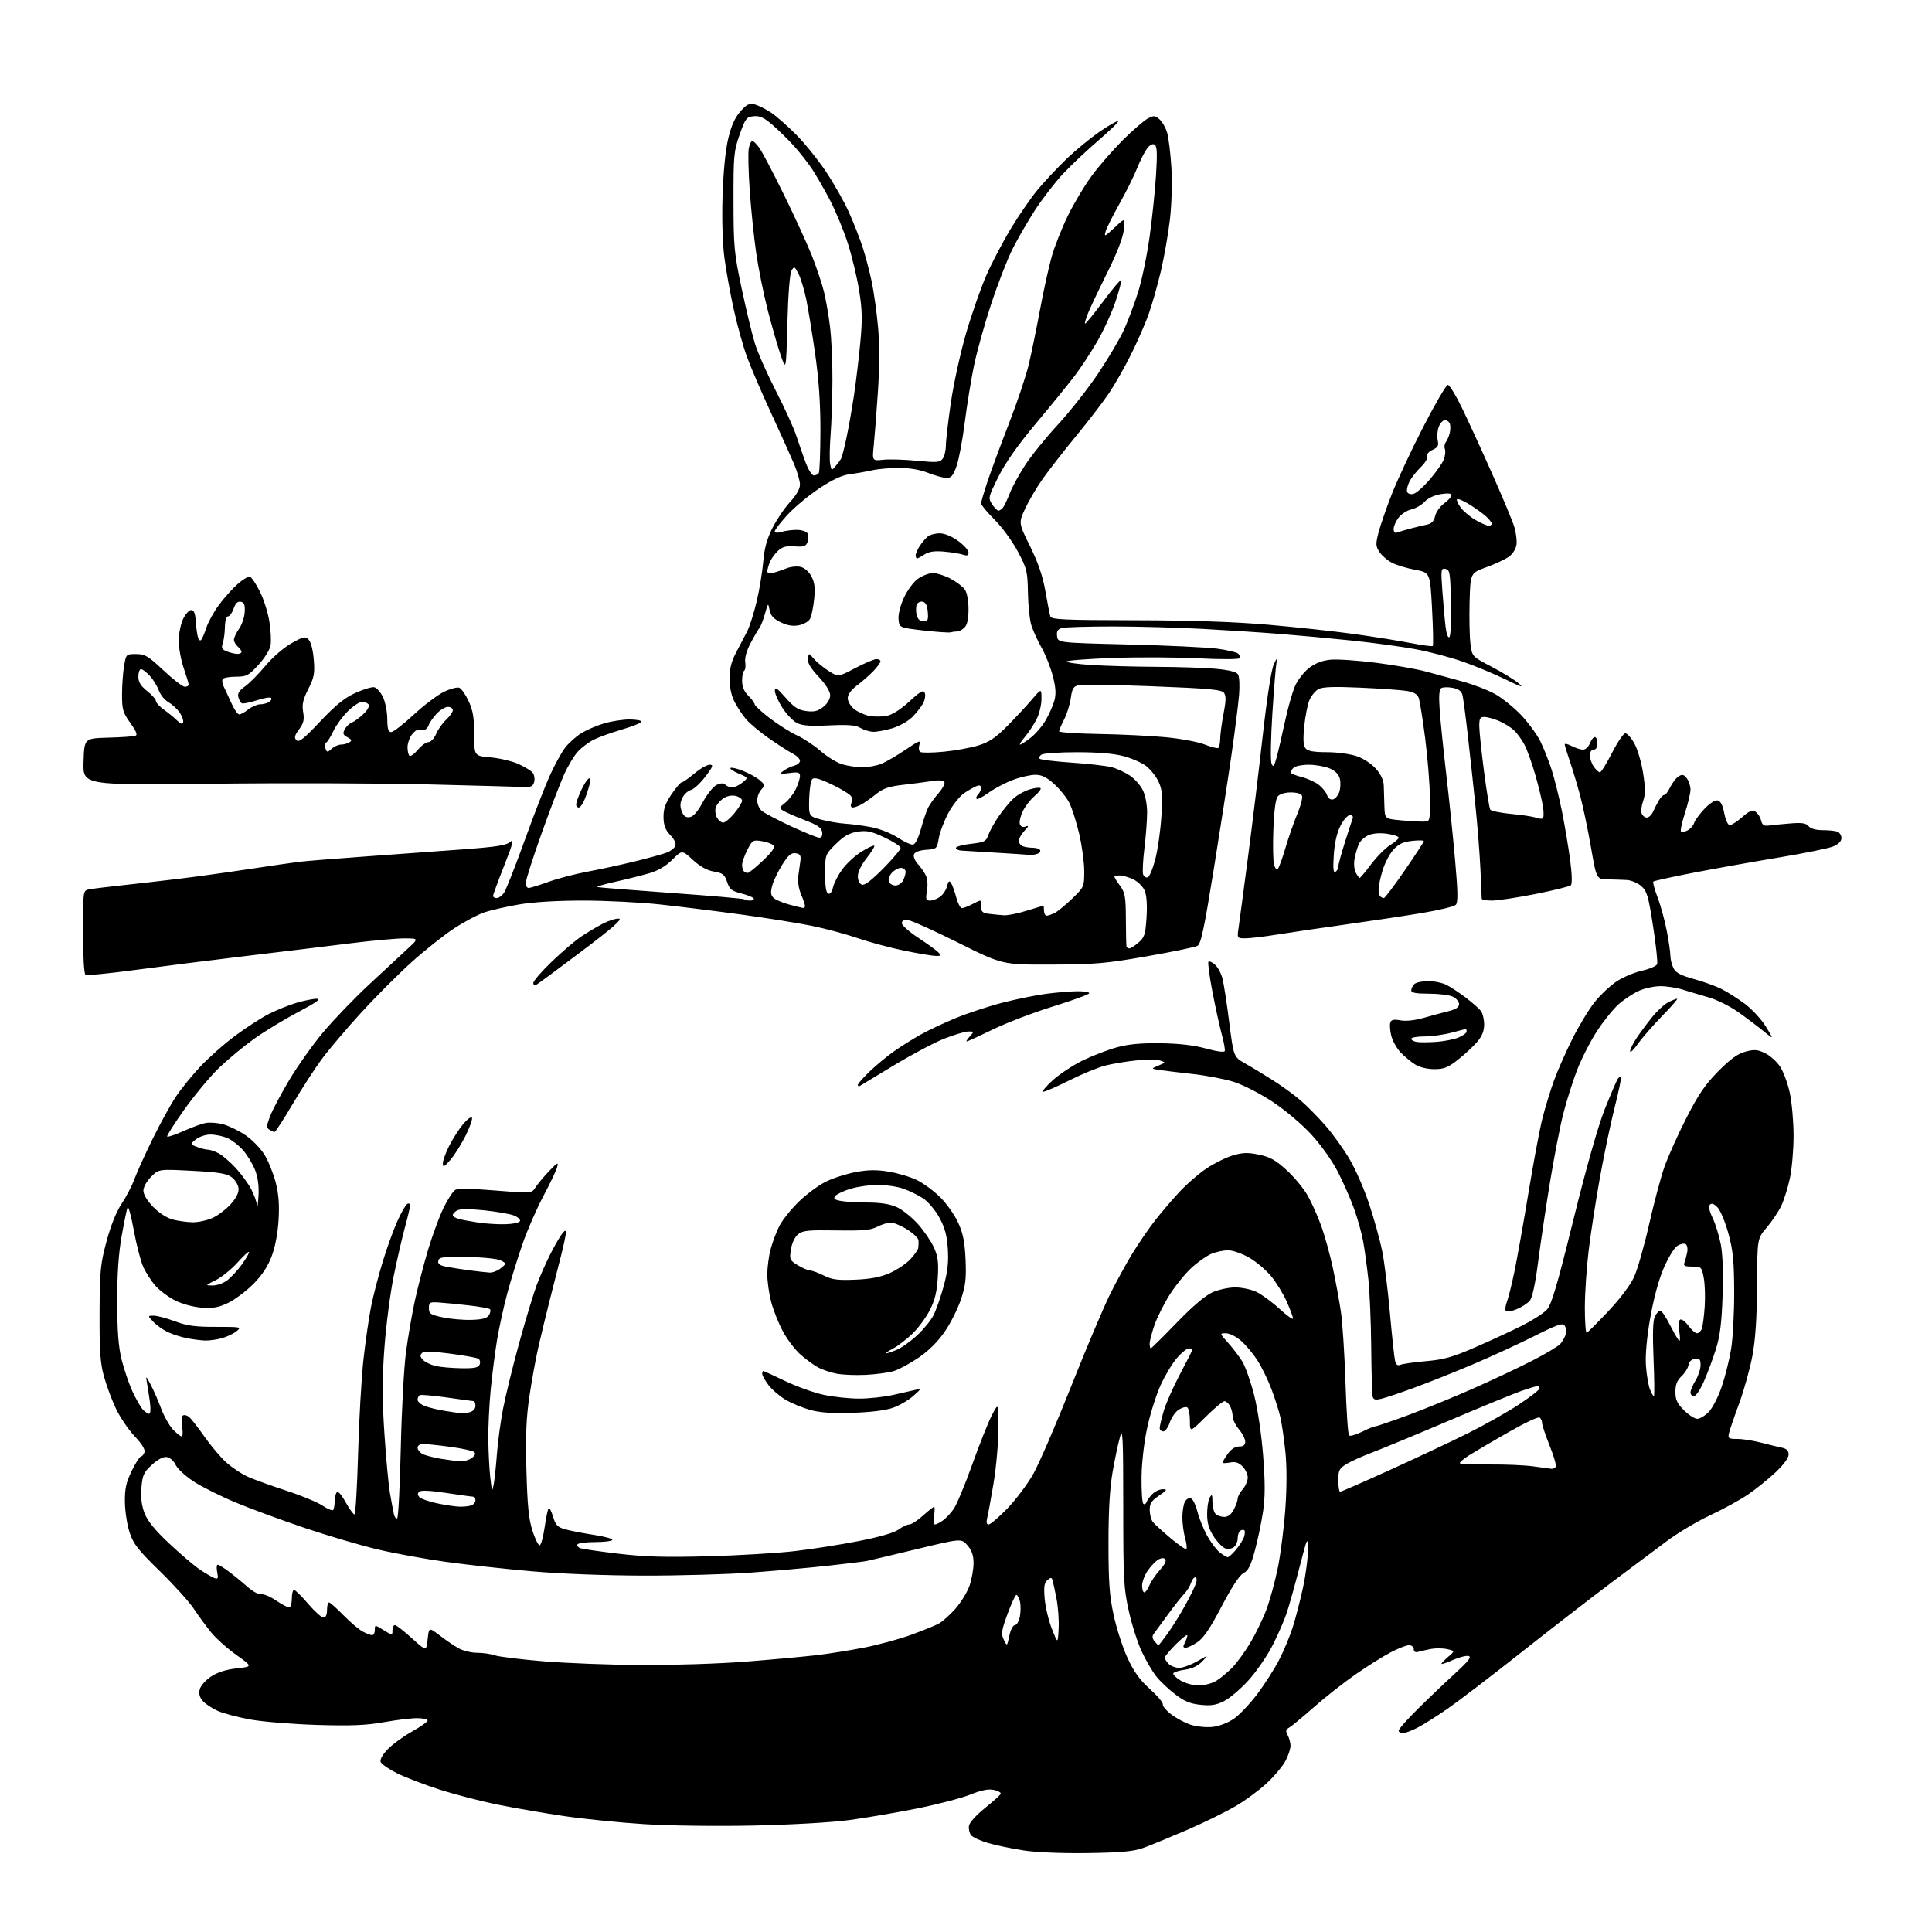 <?xml version="1.0" encoding="UTF-8" standalone="no"?>
<!-- Filename: aad2e491231cef489d76723c9d6c76c7d557ff7d7a06940be16c96519900887d.svg -->
<!-- Created with https://svgstud.io -->
<svg
  version="1.1"
  xmlns="http://www.w3.org/2000/svg"
  xmlns:xlink="http://www.w3.org/1999/xlink"
  xmlns:svg="http://www.w3.org/2000/svg"
  xmlns:rdf="http://www.w3.org/1999/02/22-rdf-syntax-ns#"
  xmlns:cc="http://creativecommons.org/ns#"
  xmlns:dc="http://purl.org/dc/elements/1.1/"
  viewBox="0 0 768 768"
  width="768"
  height="768"
  role="img"
  aria-labelledby="titleID descID"
>
  <title id="titleID">Cute bunny driving carrot car</title>
  <desc id="descID">AI-generated SVG illustration: Cute bunny driving carrot car, created on https://svgstud.io</desc>

  <rect width="100%" height="100%" fill="white" />


  <path stroke="none" fill="black" fill-rule="evenodd" d="M432.50,736.62C422.30,736.77 412.10,736.36 407.00,735.59C402.32,734.88 395.97,733.56 392.88,732.66C389.79,731.76 386.72,730.37 386.05,729.57C385.39,728.76 384.99,727.09 385.17,725.84C385.37,724.50 387.96,721.60 391.50,718.75C394.80,716.10 397.64,713.54 397.80,713.06C397.97,712.58 396.74,711.88 395.07,711.52C392.93,711.05 390.16,711.60 385.66,713.40C382.16,714.80 372.59,717.29 364.39,718.93C356.20,720.57 344.10,722.64 337.50,723.52C330.61,724.45 314.44,725.37 299.50,725.69C284.58,726.00 266.04,725.76 256.00,725.12C246.38,724.51 232.20,723.09 224.50,721.96C216.80,720.83 204.94,718.80 198.15,717.43C191.36,716.07 180.79,713.33 174.65,711.35C168.52,709.37 160.89,706.44 157.70,704.84C154.52,703.24 151.64,701.24 151.32,700.40C150.96,699.46 152.05,697.50 154.12,695.36C155.98,693.43 160.31,690.27 163.75,688.34C167.19,686.41 170.00,684.42 170.00,683.91C170.00,683.41 168.09,683.00 165.75,683.00C163.41,683.00 157.45,683.73 152.50,684.61C145.54,685.85 139.53,686.09 126.00,685.69C116.38,685.39 104.48,684.43 99.56,683.54C94.64,682.65 88.79,681.11 86.56,680.11C84.33,679.11 81.66,677.34 80.63,676.19C79.34,674.73 78.96,673.29 79.40,671.54C79.75,670.15 81.77,667.86 83.89,666.46C86.46,664.75 89.85,663.67 94.10,663.20C100.46,662.50 100.46,662.50 93.92,657.84C90.32,655.27 85.80,651.22 83.87,648.84C81.94,646.45 78.87,642.25 77.04,639.50C75.22,636.75 69.12,630.00 63.48,624.50C54.75,615.97 52.98,613.70 51.48,609.05C50.50,606.06 49.68,600.63 49.65,596.98C49.60,591.69 50.15,589.22 52.37,584.68C53.90,581.56 55.52,579.00 55.97,579.00C56.42,579.00 57.07,578.27 57.41,577.37C57.83,576.28 56.52,574.12 53.45,570.85C50.93,568.15 47.56,563.15 45.97,559.72C44.37,556.30 42.26,550.58 41.28,547.00C39.85,541.79 39.52,536.84 39.58,522.00C39.65,505.24 39.91,502.56 42.33,493.50C44.03,487.16 46.24,481.67 48.35,478.50C50.19,475.75 52.51,471.28 53.50,468.56C54.50,465.84 57.76,458.66 60.74,452.60C63.73,446.54 67.82,439.10 69.84,436.06C71.85,433.02 76.20,427.64 79.50,424.10C82.80,420.56 89.08,414.99 93.46,411.74C97.84,408.48 103.91,404.56 106.96,403.02C110.01,401.48 114.94,399.50 117.93,398.61C120.92,397.73 124.52,397.01 125.93,397.02C127.77,397.04 125.67,398.54 118.50,402.32C113.00,405.22 105.12,410.00 101.00,412.95C96.88,415.90 90.64,421.06 87.15,424.41C83.66,427.76 77.46,435.18 73.38,440.90C69.30,446.62 66.19,451.52 66.46,451.80C66.74,452.07 69.61,451.10 72.85,449.65C76.10,448.19 80.07,446.74 81.69,446.41C83.31,446.09 86.47,446.32 88.72,446.93C90.97,447.53 94.97,449.48 97.60,451.26C100.23,453.04 103.64,456.56 105.17,459.07C106.70,461.59 108.69,466.54 109.60,470.07C110.78,474.66 111.10,478.93 110.73,485.00C110.42,490.30 109.37,495.75 107.96,499.47C106.41,503.55 104.08,507.04 100.60,510.52C97.79,513.31 93.34,516.64 90.69,517.92C86.90,519.74 84.69,520.14 80.19,519.82C76.91,519.58 72.45,518.37 69.66,516.98C66.99,515.64 63.44,512.99 61.76,511.08C60.08,509.17 57.89,505.75 56.89,503.48C55.88,501.21 54.21,494.66 53.16,488.93C52.12,483.19 51.00,479.18 50.69,480.00C50.37,480.82 49.31,486.00 48.34,491.50C47.12,498.38 46.57,506.49 46.59,517.50C46.61,529.24 47.08,535.37 48.35,540.50C49.31,544.35 51.21,549.96 52.59,552.97C53.97,555.98 55.82,559.25 56.70,560.22C57.59,561.20 58.74,562.00 59.27,562.00C59.84,562.00 59.96,560.07 59.58,557.25C59.22,554.64 58.68,551.15 58.38,549.50C57.88,546.74 58.00,546.82 59.94,550.50C61.10,552.70 62.96,556.98 64.09,560.00C65.22,563.02 67.32,566.74 68.76,568.25C70.20,569.76 71.75,571.00 72.20,571.00C72.65,571.00 72.74,569.26 72.40,567.13C72.06,564.99 72.22,562.98 72.74,562.66C73.27,562.33 74.37,562.61 75.18,563.28C76.00,563.95 78.72,567.45 81.24,571.05C83.76,574.65 87.69,579.30 89.99,581.37C92.28,583.44 96.26,586.05 98.83,587.17C101.40,588.28 108.21,590.73 113.97,592.61C119.72,594.48 126.09,597.12 128.11,598.45C130.13,599.79 132.06,600.61 132.39,600.28C132.73,599.94 133.01,598.50 133.02,597.08C133.02,595.66 133.37,593.96 133.79,593.30C134.29,592.53 135.53,593.85 137.33,597.05C138.86,599.77 140.47,602.00 140.90,602.00C141.33,602.00 141.98,591.09 142.35,577.75C142.72,564.41 143.69,547.54 144.50,540.26C145.31,532.98 146.68,523.53 147.54,519.26C148.39,514.99 150.47,507.00 152.15,501.50C153.83,496.00 156.46,488.75 157.98,485.39C159.50,482.02 161.26,478.96 161.88,478.58C162.49,478.19 163.00,478.48 163.00,479.21C163.00,479.94 162.12,483.73 161.04,487.62C159.96,491.52 157.94,500.28 156.54,507.10C155.15,513.92 153.48,526.78 152.82,535.68C151.91,548.09 151.90,556.01 152.80,569.68C153.44,579.48 154.43,590.20 155.01,593.50C155.58,596.80 156.28,600.53 156.56,601.79C156.83,603.05 157.43,603.85 157.88,603.57C158.34,603.29 158.98,590.78 159.32,575.78C159.65,560.78 160.58,543.55 161.39,537.50C162.20,531.45 163.79,522.23 164.93,517.00C166.07,511.77 168.38,502.85 170.06,497.16C171.75,491.47 174.52,483.92 176.21,480.37C177.91,476.82 180.07,473.50 181.02,472.99C182.09,472.42 188.15,472.51 197.03,473.25C211.30,474.43 211.30,474.43 212.90,471.96C213.78,470.61 216.21,467.70 218.31,465.50C221.68,461.98 222.05,461.80 221.46,464.00C221.08,465.38 218.62,470.55 215.98,475.50C213.33,480.45 209.61,489.00 207.71,494.50C205.80,500.00 203.09,508.77 201.68,514.00C200.27,519.23 198.44,527.55 197.61,532.50C196.79,537.45 195.64,546.42 195.06,552.42C194.48,558.43 194.05,567.43 194.11,572.42C194.17,577.42 194.53,584.20 194.91,587.50C195.56,593.07 195.66,593.25 196.26,590.00C196.62,588.08 197.19,582.67 197.53,578.00C197.87,573.33 198.97,565.23 199.97,560.00C200.98,554.77 203.88,542.95 206.42,533.73C208.96,524.50 212.09,514.15 213.38,510.72C214.67,507.28 217.11,501.78 218.79,498.49C220.46,495.19 222.54,491.60 223.39,490.50C224.55,489.00 224.94,488.88 224.95,490.00C224.96,490.82 224.11,494.88 223.06,499.00C222.01,503.12 220.01,511.00 218.61,516.50C217.22,522.00 215.19,530.36 214.10,535.08C213.01,539.79 211.37,548.79 210.44,555.08C209.17,563.79 208.88,570.78 209.26,584.50C209.64,598.47 210.17,603.84 211.66,608.50C212.72,611.80 214.01,614.41 214.54,614.29C215.07,614.18 215.95,610.95 216.50,607.12C217.05,603.29 217.77,599.89 218.09,599.57C218.41,599.25 219.21,600.77 219.87,602.95C220.87,606.31 221.63,607.08 224.76,607.95C226.80,608.51 231.95,609.50 236.19,610.15C240.44,610.80 243.68,611.71 243.40,612.17C243.11,612.62 240.01,613.00 236.50,613.00C232.99,613.00 229.87,613.40 229.56,613.90C229.26,614.39 229.73,615.07 230.60,615.40C231.48,615.74 238.34,616.74 245.85,617.62C256.40,618.87 264.49,619.10 281.50,618.64C293.60,618.31 309.12,617.39 316.00,616.58C322.88,615.78 334.35,613.98 341.49,612.57C349.65,610.97 355.49,609.27 357.20,608.01C358.70,606.90 360.61,606.00 361.46,606.00C362.30,606.00 364.74,604.42 366.87,602.50C369.00,600.58 371.00,599.00 371.31,599.00C371.62,599.00 371.62,600.58 371.31,602.50C370.99,604.42 371.15,606.00 371.65,606.00C372.15,606.00 373.53,605.32 374.72,604.48C375.91,603.65 377.86,601.60 379.05,599.93C380.24,598.26 383.58,590.27 386.47,582.18C389.36,574.09 392.90,565.22 394.33,562.48C396.93,557.50 396.93,557.50 396.88,568.00C396.86,573.77 395.98,583.57 394.93,589.78C393.88,595.98 392.75,602.16 392.40,603.53C392.00,605.15 392.20,606.00 393.01,606.00C393.68,606.00 397.00,603.17 400.37,599.71C403.74,596.24 408.40,590.06 410.72,585.96C413.03,581.86 419.86,566.08 425.88,550.90C431.90,535.72 438.89,519.19 441.42,514.16C443.95,509.13 447.87,501.97 450.15,498.26C452.42,494.54 456.28,488.90 458.72,485.71C461.17,482.53 465.63,477.27 468.63,474.03C471.63,470.79 476.61,466.46 479.70,464.41C482.78,462.37 487.48,460.05 490.14,459.27C494.03,458.13 496.07,458.08 500.49,459.00C504.87,459.91 507.10,461.16 511.46,465.14C514.47,467.89 518.25,472.47 519.86,475.32C521.47,478.17 523.91,483.66 525.29,487.52C526.67,491.38 528.71,498.81 529.83,504.02C530.95,509.23 532.39,517.10 533.04,521.50C533.68,525.90 534.50,538.58 534.85,549.67C535.21,560.76 535.84,570.18 536.26,570.59C536.67,571.01 538.97,570.37 541.37,569.17C543.76,567.98 546.15,567.00 546.69,567.00C547.22,567.00 553.02,565.02 559.58,562.61C566.13,560.19 577.80,555.42 585.50,552.02C593.20,548.61 603.83,543.60 609.12,540.88C614.41,538.17 619.42,535.17 620.25,534.23C621.08,533.28 622.03,531.60 622.36,530.50C622.69,529.40 622.53,527.83 622.02,527.01C621.24,525.76 619.27,526.43 609.79,531.18C603.58,534.29 592.65,539.32 585.50,542.35C578.35,545.38 568.00,549.51 562.50,551.53C557.00,553.56 551.05,555.56 549.28,555.99C546.71,556.62 545.98,556.44 545.65,555.14C545.42,554.24 545.16,545.40 545.08,535.50C544.99,525.60 544.48,513.45 543.94,508.50C543.40,503.55 542.49,496.86 541.91,493.62C541.34,490.39 539.72,484.54 538.32,480.62C536.92,476.71 533.98,470.01 531.78,465.75C529.45,461.24 525.01,455.01 521.14,450.83C517.35,446.73 510.71,441.15 505.66,437.83C500.66,434.55 493.97,431.15 490.27,430.00C486.67,428.89 479.40,427.51 474.11,426.93C468.83,426.35 462.93,425.63 461.00,425.34C457.50,424.81 457.50,424.81 460.50,423.57C463.47,422.34 463.47,422.31 461.17,421.57C459.89,421.15 455.61,421.14 451.67,421.53C447.73,421.92 442.14,422.86 439.26,423.61C436.38,424.36 429.98,427.00 425.03,429.48C420.09,431.97 415.47,433.98 414.77,433.96C414.07,433.93 415.75,431.88 418.50,429.40C421.25,426.91 426.66,423.35 430.53,421.48C434.40,419.60 440.47,417.28 444.03,416.31C448.65,415.05 453.65,414.59 461.50,414.71C468.88,414.82 474.80,415.52 479.50,416.83C483.62,417.97 486.65,418.38 486.86,417.81C487.06,417.28 486.52,414.29 485.67,411.17C484.82,408.05 483.15,400.41 481.95,394.20C480.75,387.98 480.05,382.62 480.38,382.29C480.71,381.95 481.89,382.50 483.00,383.50C484.10,384.50 485.43,386.93 485.94,388.91C486.46,390.88 487.67,398.72 488.63,406.32C490.39,420.14 490.39,420.14 494.94,422.72C497.45,424.13 502.41,427.14 505.97,429.40C509.53,431.65 514.48,435.25 516.97,437.39C519.46,439.53 523.91,444.03 526.85,447.39C529.79,450.75 534.13,456.78 536.49,460.80C538.86,464.81 542.38,472.91 544.32,478.80C546.27,484.68 548.56,492.96 549.42,497.19C550.29,501.42 551.67,512.44 552.49,521.69C553.32,530.93 554.24,539.55 554.54,540.84C554.94,542.57 555.53,543.00 556.79,542.50C557.73,542.12 562.33,541.48 567.00,541.07C573.98,540.46 577.47,539.48 586.50,535.54C592.55,532.91 600.88,529.05 605.00,526.98C609.12,524.90 613.56,522.06 614.86,520.67C616.75,518.64 618.89,511.39 625.46,484.82C630.62,463.95 635.27,447.57 637.89,440.99C640.20,435.21 642.49,429.83 642.99,429.02C643.48,428.22 644.10,427.77 644.36,428.03C644.61,428.29 643.50,433.68 641.90,440.00C640.29,446.32 637.64,458.93 636.01,468.00C634.38,477.07 632.36,490.11 631.53,496.97C630.69,503.83 630.00,514.10 630.00,519.80C630.00,525.50 630.34,530.02 630.75,529.83C631.16,529.65 635.01,525.79 639.30,521.26C643.97,516.33 648.09,510.86 649.56,507.65C650.91,504.69 653.59,495.35 655.50,486.89C657.41,478.42 660.15,468.12 661.58,464.00C663.02,459.88 666.95,451.10 670.32,444.50C675.13,435.07 677.86,431.07 683.03,425.84C687.84,420.98 690.74,418.88 693.82,418.05C697.33,417.10 698.61,417.20 701.60,418.61C703.57,419.55 706.27,421.96 707.60,423.98C708.94,425.99 710.69,430.76 711.50,434.57C712.30,438.38 712.97,446.00 712.97,451.50C712.97,457.00 712.31,464.60 711.51,468.38C710.70,472.17 709.14,477.16 708.02,479.46C706.90,481.77 704.31,485.61 702.27,488.00C698.54,492.35 698.54,492.35 698.45,510.93C698.38,523.87 697.83,532.33 696.63,538.84C695.68,543.97 693.31,552.52 691.36,557.84C689.40,563.15 687.57,568.51 687.29,569.75C686.82,571.78 687.14,572.00 690.57,572.00C692.66,572.00 696.87,572.65 699.93,573.44C703.00,574.24 706.74,575.15 708.25,575.46C710.23,575.88 711.00,576.65 711.00,578.22C711.00,579.56 708.97,582.31 705.75,585.33C702.86,588.04 697.92,592.01 694.77,594.15C691.62,596.29 684.87,599.99 679.77,602.36C674.67,604.74 666.90,609.38 662.50,612.67C658.10,615.96 648.18,623.39 640.46,629.17C632.74,634.96 616.77,647.33 604.96,656.66C593.16,666.00 579.90,676.14 575.50,679.20C571.10,682.25 565.61,685.71 563.29,686.88C560.97,688.04 558.39,689.00 557.54,689.00C556.69,689.00 556.00,688.51 556.00,687.92C556.00,687.32 559.49,683.38 563.77,679.17C568.04,674.95 574.68,668.62 578.52,665.10C583.77,660.30 585.08,658.60 583.79,658.29C582.85,658.06 580.04,658.77 577.54,659.88C575.04,660.98 573.00,661.67 573.00,661.40C573.00,661.13 574.22,659.86 575.71,658.58C578.41,656.25 578.41,656.25 575.21,655.55C573.44,655.16 570.54,655.14 568.75,655.50C566.96,655.85 564.71,656.37 563.75,656.64C562.62,656.96 562.00,656.58 562.00,655.57C562.00,654.69 561.16,654.00 560.10,654.00C559.06,654.00 555.76,655.28 552.78,656.85C549.79,658.42 543.56,662.33 538.93,665.54C534.29,668.76 526.81,674.63 522.31,678.61C517.80,682.58 513.36,686.26 512.44,686.77C511.10,687.53 510.99,688.11 511.89,689.79C512.50,690.93 513.00,692.82 513.00,693.97C513.00,695.13 512.15,697.75 511.10,699.80C510.06,701.84 506.80,705.79 503.85,708.57C500.91,711.35 495.29,715.53 491.37,717.85C487.45,720.18 478.68,724.49 471.87,727.43C465.07,730.36 457.25,733.58 454.50,734.57C450.57,735.98 445.85,736.42 432.50,736.62zM482.00,686.48C484.66,686.19 488.14,684.85 490.50,683.21C492.70,681.68 496.86,677.30 499.75,673.47C502.64,669.64 506.53,663.58 508.38,660.00C510.23,656.42 512.69,650.58 513.84,647.00C514.99,643.42 516.85,636.25 517.97,631.05C519.09,625.85 519.96,619.10 519.91,616.05C519.82,610.64 519.74,610.82 516.58,623.00C514.80,629.88 512.54,637.98 511.55,641.00C510.56,644.02 507.98,649.94 505.82,654.14C503.66,658.34 499.39,664.55 496.32,667.93C493.26,671.31 488.92,675.02 486.68,676.16C483.47,677.80 481.47,678.12 477.25,677.69C473.15,677.26 470.78,676.29 467.17,673.53C464.57,671.55 461.19,668.35 459.65,666.43C458.12,664.51 455.52,660.05 453.86,656.52C452.21,653.00 449.88,645.70 448.69,640.30C446.70,631.37 446.51,627.68 446.51,598.65C446.50,571.23 446.32,567.41 445.23,571.15C444.53,573.54 443.21,579.77 442.30,585.00C441.15,591.58 440.64,600.33 440.64,613.50C440.64,628.94 441.02,634.29 442.70,642.06C443.83,647.31 446.31,654.96 448.20,659.06C450.73,664.52 453.08,667.80 457.07,671.39C460.06,674.07 462.38,676.83 462.24,677.51C462.09,678.19 463.61,679.99 465.60,681.51C467.60,683.03 471.09,684.89 473.37,685.62C475.64,686.36 479.52,686.75 482.00,686.48zM476.50,669.99C478.70,669.99 481.85,669.16 483.50,668.15C485.15,667.14 488.00,664.78 489.84,662.90C491.67,661.03 494.91,656.58 497.04,653.00C499.17,649.42 502.05,643.49 503.43,639.81C504.81,636.13 506.85,628.66 507.96,623.20C509.07,617.75 510.41,607.21 510.94,599.79C511.55,591.26 511.56,582.94 510.97,577.18C510.45,572.17 509.57,566.04 509.01,563.56C508.46,561.08 506.86,556.02 505.46,552.30C504.06,548.59 501.55,543.42 499.87,540.80C498.20,538.19 495.28,534.69 493.38,533.03C491.44,531.33 488.80,530.00 487.35,530.00C484.77,530.00 484.77,530.00 488.15,533.75C490.01,535.81 492.56,539.16 493.81,541.18C495.06,543.21 497.19,549.24 498.54,554.57C499.99,560.26 501.46,570.24 502.12,578.69C502.94,589.39 502.93,595.10 502.09,600.81C501.46,605.04 500.01,612.00 498.86,616.28C497.22,622.36 496.23,624.34 494.30,625.35C492.70,626.19 489.65,630.83 485.61,638.57C481.13,647.15 478.44,651.13 476.04,652.75C474.21,653.99 472.08,655.00 471.32,655.00C470.26,655.00 470.17,654.55 470.96,653.07C471.53,652.00 472.00,650.66 472.00,650.09C472.00,649.52 469.98,651.08 467.50,653.55C465.02,656.03 463.00,658.46 463.00,658.95C463.00,659.45 463.71,660.56 464.57,661.43C465.44,662.29 467.31,663.00 468.73,663.00C470.16,663.00 473.39,661.82 475.91,660.38C480.50,657.76 480.50,657.76 477.90,660.45C476.21,662.21 473.85,663.34 471.13,663.71C468.83,664.02 466.71,664.65 466.43,665.12C466.14,665.59 467.39,666.87 469.20,667.98C471.05,669.11 474.25,669.99 476.50,669.99zM255.17,661.88C267.64,661.95 286.32,661.33 296.67,660.51C307.03,659.69 319.55,658.54 324.50,657.97C329.45,657.39 338.10,656.01 343.73,654.90C349.36,653.78 357.62,651.54 362.08,649.91C366.55,648.28 371.45,646.30 372.99,645.51C374.52,644.72 377.59,642.00 379.81,639.48C382.03,636.95 384.56,632.81 385.42,630.27C386.29,627.72 387.00,623.72 387.00,621.38C387.00,618.31 386.32,616.32 384.59,614.31C382.18,611.51 382.18,611.51 364.34,615.82C354.53,618.19 345.57,620.31 344.44,620.53C343.30,620.76 336.33,621.61 328.94,622.42C321.55,623.23 307.85,624.45 298.50,625.13C289.15,625.81 270.02,626.35 256.00,626.33C240.88,626.30 222.77,625.61 211.50,624.62C201.05,623.71 185.75,622.03 177.50,620.90C169.25,619.76 156.97,617.53 150.22,615.94C143.46,614.34 130.41,610.50 121.22,607.41C112.02,604.31 99.68,599.77 93.78,597.31C87.88,594.85 80.39,591.11 77.12,589.00C73.86,586.89 70.58,583.89 69.83,582.33C69.08,580.74 67.52,579.36 66.29,579.19C64.90,578.99 62.76,580.11 60.40,582.27C57.14,585.26 56.64,586.36 56.22,591.36C55.90,595.28 56.28,598.43 57.44,601.49C58.63,604.59 61.56,608.20 67.19,613.49C71.61,617.66 77.10,622.33 79.37,623.87C81.64,625.40 84.27,626.94 85.22,627.29C86.66,627.81 86.84,627.45 86.34,624.96C86.02,623.33 86.10,622.00 86.53,622.00C86.96,622.00 88.93,623.21 90.91,624.68C92.88,626.15 96.22,628.88 98.32,630.74C100.42,632.60 102.89,633.95 103.82,633.75C104.74,633.55 107.38,634.64 109.68,636.19C111.98,637.74 114.34,639.00 114.93,639.00C115.52,639.00 116.00,637.42 116.00,635.50C116.00,633.58 116.40,632.00 116.88,632.00C117.36,632.00 119.87,634.48 122.46,637.50C125.04,640.52 127.79,643.00 128.58,643.00C129.49,643.00 130.00,641.93 130.00,640.00C130.00,638.35 130.35,637.00 130.79,637.00C131.22,637.00 133.81,639.29 136.54,642.08C139.27,644.87 142.72,647.80 144.20,648.58C145.69,649.36 147.37,650.00 147.95,650.00C148.53,650.00 149.00,649.06 149.00,647.92C149.00,645.84 149.00,645.84 152.50,648.00C156.00,650.16 156.00,650.16 156.00,648.08C156.00,646.94 156.45,646.00 156.99,646.00C157.53,646.00 160.57,648.35 163.74,651.23C169.50,656.45 169.50,656.45 170.00,651.64C170.50,646.84 170.50,646.84 174.86,650.17C177.25,652.00 180.63,654.29 182.36,655.25C184.09,656.21 187.35,657.00 189.60,657.00C191.86,657.00 195.01,657.45 196.60,658.00C198.20,658.56 206.93,659.63 216.00,660.39C225.07,661.14 242.70,661.82 255.17,661.88zM401.22,650.25C401.73,647.83 402.69,646.00 403.45,646.00C404.18,646.00 405.07,644.45 405.42,642.56C405.78,640.67 405.78,637.97 405.43,636.56C405.07,635.15 404.44,634.00 404.03,634.00C403.61,634.00 402.03,637.41 400.51,641.57C398.08,648.22 397.90,649.47 399.03,651.82C400.32,654.50 400.32,654.50 401.22,650.25zM460.53,654.00C460.68,654.00 462.35,651.86 464.22,649.25C466.10,646.64 469.24,641.58 471.21,638.00C473.18,634.42 475.09,630.49 475.46,629.25C475.85,627.97 475.70,627.00 475.13,627.00C474.58,627.00 473.82,628.01 473.43,629.25C473.04,630.49 471.86,632.40 470.80,633.50C469.74,634.60 466.76,638.38 464.19,641.90C461.61,645.43 459.08,648.88 458.56,649.57C457.94,650.39 458.07,651.38 458.93,652.42C459.65,653.29 460.37,654.00 460.53,654.00zM420.82,647.50C421.00,644.20 420.62,638.80 419.98,635.50C419.34,632.20 418.62,628.89 418.39,628.14C418.05,627.00 417.71,626.99 416.37,628.11C415.10,629.16 414.87,630.71 415.27,635.47C415.55,638.79 416.84,644.20 418.14,647.50C420.50,653.50 420.50,653.50 420.82,647.50zM454.88,633.00C455.36,633.00 456.29,631.72 456.93,630.16C457.58,628.61 459.46,625.85 461.12,624.03C463.02,621.95 463.78,620.38 463.18,619.78C462.59,619.19 461.52,619.28 460.30,620.04C459.24,620.71 457.38,622.69 456.18,624.44C454.98,626.19 454.00,628.83 454.00,630.31C454.00,631.79 454.40,633.00 454.88,633.00zM488.05,619.00C488.47,619.00 489.96,617.65 491.34,616.01C492.73,614.36 494.16,612.07 494.52,610.93C494.89,609.79 494.95,608.61 494.66,608.32C494.37,608.04 493.65,608.10 493.07,608.46C492.48,608.82 492.00,610.16 492.00,611.44C492.00,612.71 491.35,614.30 490.55,614.96C489.75,615.62 488.22,615.89 487.16,615.55C486.09,615.21 484.02,613.12 482.55,610.90C480.61,607.96 479.87,605.56 479.85,602.02C479.83,599.35 480.29,596.34 480.87,595.33C481.77,593.79 481.94,594.05 481.97,597.05C481.99,599.00 482.54,601.14 483.20,601.80C483.86,602.46 485.42,603.00 486.67,603.00C488.18,603.00 489.46,602.00 490.47,600.05C491.31,598.43 492.00,596.47 492.00,595.70C492.00,594.93 492.90,593.27 494.00,592.00C495.10,590.73 496.00,588.64 496.00,587.35C496.00,586.06 495.05,584.05 493.90,582.90C492.34,581.34 491.03,580.94 488.90,581.37C487.30,581.69 486.00,581.69 486.00,581.38C486.00,581.07 486.93,579.50 488.07,577.90C489.38,576.06 491.03,575.00 492.57,575.00C494.30,575.00 495.00,574.45 495.00,573.08C495.00,572.02 493.88,569.82 492.50,568.18C491.12,566.55 490.00,564.23 490.00,563.04C490.00,561.85 489.53,560.00 488.96,558.93C488.40,557.87 487.40,557.00 486.74,557.00C486.09,557.00 482.73,559.80 479.28,563.22C473.00,569.44 473.00,569.44 473.00,564.78C473.00,562.22 472.53,559.83 471.96,559.47C471.38,559.12 469.85,559.53 468.55,560.38C467.24,561.23 465.65,563.52 465.01,565.46C464.37,567.41 463.20,569.00 462.42,569.00C461.64,569.00 461.00,568.41 461.00,567.68C461.00,566.96 461.71,563.92 462.58,560.93C463.45,557.94 466.38,551.33 469.08,546.23C471.79,541.12 474.00,536.74 474.00,536.48C474.00,536.21 473.37,536.00 472.60,536.00C471.84,536.00 469.73,537.68 467.93,539.73C466.13,541.78 463.20,546.62 461.43,550.48C459.65,554.34 457.23,561.99 456.05,567.47C454.77,573.41 453.85,581.40 453.78,587.22C453.72,592.60 454.03,597.34 454.47,597.75C454.91,598.16 455.49,597.88 455.76,597.12C456.03,596.37 457.09,594.91 458.12,593.88C459.16,592.84 461.00,592.00 462.23,592.00C464.15,592.00 463.93,592.36 460.73,594.54C457.70,596.59 457.01,597.68 457.03,600.29C457.05,602.05 457.61,604.18 458.28,605.01C458.95,605.84 462.10,608.72 465.27,611.40C468.45,614.09 471.30,616.04 471.60,615.74C471.90,615.43 471.67,613.46 471.08,611.34C470.49,609.23 470.01,605.56 470.01,603.18C470.00,600.81 470.46,598.01 471.02,596.97C471.57,595.93 472.65,595.31 473.41,595.61C474.17,595.90 475.33,598.24 475.97,600.82C476.62,603.39 478.34,607.68 479.78,610.34C481.23,613.00 483.51,616.04 484.84,617.09C486.18,618.14 487.62,619.00 488.05,619.00zM182.67,598.92C184.41,598.96 186.55,598.73 187.42,598.39C188.29,598.06 189.00,597.16 189.00,596.39C189.00,595.63 188.66,595.00 188.25,594.99C187.84,594.99 183.02,594.31 177.55,593.49C170.89,592.49 167.28,592.32 166.60,593.00C165.93,593.67 165.99,594.39 166.78,595.18C167.42,595.82 170.55,596.91 173.73,597.59C176.90,598.27 180.93,598.87 182.67,598.92zM532.71,593.00C533.10,593.00 541.99,589.11 552.46,584.36C562.93,579.61 576.90,573.04 583.50,569.76C590.10,566.47 599.21,561.33 603.75,558.33C608.29,555.33 612.00,552.45 612.00,551.94C612.00,551.42 611.62,551.00 611.16,551.00C610.69,551.00 607.88,551.84 604.91,552.87C601.93,553.90 588.92,559.24 576.00,564.74C563.08,570.24 549.35,575.92 545.50,577.37C541.65,578.82 537.04,580.89 535.25,581.98C532.36,583.75 532.00,584.47 532.00,588.49C532.00,590.97 532.32,593.00 532.71,593.00zM616.69,583.87C617.35,583.94 618.14,583.59 618.45,583.09C618.76,582.59 617.66,578.80 616.00,574.67C614.35,570.54 613.00,566.48 613.00,565.64C613.00,564.80 612.54,563.83 611.97,563.48C611.40,563.13 605.77,565.80 599.46,569.42C593.14,573.03 586.14,577.15 583.89,578.57C581.65,579.98 580.06,581.39 580.36,581.69C580.66,581.99 585.99,582.20 592.20,582.15C598.42,582.10 606.20,582.43 609.50,582.90C612.80,583.36 616.04,583.80 616.69,583.87zM183.06,580.88C184.47,580.95 186.49,580.36 187.56,579.57C188.83,578.63 189.15,577.81 188.50,577.21C187.95,576.70 183.68,575.77 179.00,575.14C174.32,574.51 169.49,574.00 168.25,574.00C166.94,574.00 166.00,574.61 166.00,575.46C166.00,576.27 166.87,577.39 167.93,577.96C168.99,578.53 172.26,579.39 175.18,579.88C178.11,580.37 181.65,580.82 183.06,580.88zM674.71,564.00C675.77,564.00 677.83,562.74 679.30,561.21C680.77,559.67 683.07,555.19 684.41,551.25C685.75,547.32 687.43,540.59 688.14,536.30C688.84,532.01 689.40,521.75 689.36,513.50C689.32,501.20 688.90,497.03 687.07,490.35C685.84,485.87 683.92,481.22 682.80,480.02C681.43,478.55 680.44,478.16 679.76,478.84C679.08,479.52 679.42,481.27 680.81,484.18C681.94,486.55 683.40,491.30 684.06,494.73C684.81,498.68 685.07,506.20 684.75,515.23C684.37,526.12 683.73,531.16 682.04,536.50C680.82,540.35 678.68,546.09 677.28,549.25C675.87,552.41 674.11,555.00 673.36,555.00C672.61,555.00 672.00,554.34 672.00,553.52C672.00,552.71 672.90,550.57 674.00,548.77C675.09,546.97 675.99,544.23 676.00,542.68C676.00,540.33 675.63,539.91 673.75,540.18C672.35,540.38 671.39,541.30 671.20,542.63C671.03,543.79 669.79,545.79 668.45,547.05C666.66,548.73 666.00,550.40 666.00,553.27C666.00,556.41 666.69,557.89 669.40,560.60C671.27,562.47 673.66,564.00 674.71,564.00zM183.50,561.87C184.05,561.93 185.51,561.70 186.75,561.37C188.07,561.02 189.00,559.99 189.00,558.88C189.00,557.85 188.66,556.99 188.25,556.97C187.84,556.95 183.03,556.30 177.57,555.52C172.12,554.74 167.28,554.33 166.82,554.61C166.37,554.89 166.00,555.71 166.00,556.44C166.00,557.16 167.24,558.26 168.75,558.87C170.26,559.49 173.97,560.39 177.00,560.88C180.03,561.37 182.95,561.81 183.50,561.87zM339.00,561.61C330.74,561.88 325.96,561.55 322.02,560.46C319.01,559.61 314.64,557.81 312.31,556.44C309.98,555.07 306.93,552.46 305.53,550.63C304.14,548.81 303.00,546.79 303.00,546.16C303.00,545.52 303.18,545.00 303.40,545.00C303.63,545.00 307.56,546.80 312.15,549.00C316.74,551.20 323.65,553.67 327.50,554.48C331.35,555.30 337.65,555.97 341.50,555.97C345.35,555.97 351.43,555.32 355.00,554.52C358.57,553.73 362.62,552.80 364.00,552.47C366.32,551.90 366.26,552.08 363.08,554.89C361.20,556.56 357.60,558.67 355.08,559.58C352.16,560.64 346.32,561.37 339.00,561.61zM657.44,555.00C657.70,555.00 657.65,548.34 657.31,540.21C656.88,529.69 657.05,524.78 657.89,523.21C658.54,521.99 659.50,521.00 660.02,521.00C660.54,521.00 662.33,523.70 664.00,527.00C665.67,530.30 667.29,533.00 667.60,533.00C667.92,533.00 667.88,531.25 667.52,529.10C667.13,526.80 667.28,524.95 667.88,524.57C668.44,524.23 669.91,525.31 671.14,526.97C672.37,528.64 673.92,530.00 674.58,530.00C675.24,530.00 676.10,529.21 676.47,528.25C676.85,527.29 677.38,523.35 677.64,519.50C677.90,515.65 677.74,510.48 677.27,508.00C676.45,503.62 676.32,503.50 672.70,503.50C669.80,503.50 669.10,503.17 669.56,502.00C669.88,501.18 670.38,499.32 670.67,497.87C670.97,496.41 670.69,494.93 670.06,494.54C669.43,494.15 667.92,494.48 666.71,495.28C665.49,496.08 663.06,500.10 661.30,504.22C659.31,508.88 657.29,516.38 655.96,524.10C654.58,532.07 653.99,538.82 654.29,543.00C654.56,546.58 655.26,550.74 655.86,552.25C656.46,553.76 657.17,555.00 657.44,555.00zM344.00,546.54C339.88,546.73 334.62,546.50 332.33,546.01C330.03,545.53 326.88,544.46 325.33,543.65C323.77,542.84 320.67,540.59 318.43,538.66C316.19,536.73 312.94,532.49 311.21,529.24C309.48,526.00 307.37,520.69 306.53,517.46C305.69,514.23 305.01,509.31 305.01,506.54C305.02,503.77 305.62,499.25 306.36,496.50C307.09,493.75 308.66,489.61 309.84,487.29C311.03,484.98 314.48,480.66 317.52,477.70C320.56,474.73 325.43,471.14 328.34,469.71C331.25,468.28 336.61,466.57 340.25,465.90C345.20,464.99 348.50,464.95 353.43,465.77C357.04,466.37 362.10,467.90 364.66,469.18C367.23,470.46 371.35,473.52 373.83,476.00C376.31,478.47 379.48,482.97 380.87,486.00C382.83,490.25 383.50,493.58 383.82,500.65C384.16,508.20 383.84,510.97 382.00,516.51C380.77,520.20 377.89,525.96 375.59,529.31C372.89,533.26 369.22,536.92 365.22,539.66C361.81,541.99 357.32,544.41 355.26,545.04C353.19,545.66 348.12,546.34 344.00,546.54zM183.28,543.90C188.64,543.98 190.19,543.66 190.68,542.40C191.01,541.52 190.79,540.49 190.17,540.11C189.56,539.73 184.50,538.82 178.94,538.09C171.46,537.11 168.54,537.06 167.71,537.89C166.88,538.72 167.00,539.43 168.18,540.61C169.06,541.49 171.29,542.56 173.14,543.00C174.99,543.44 179.55,543.84 183.28,543.90zM352.28,537.96C352.71,537.98 354.60,537.36 356.47,536.58C358.35,535.79 361.97,533.23 364.52,530.87C367.08,528.52 370.02,524.92 371.07,522.87C372.11,520.82 373.93,515.64 375.10,511.36C376.69,505.58 377.12,501.76 376.78,496.47C376.44,491.11 375.61,488.06 373.43,484.04C371.83,481.10 368.95,477.68 367.01,476.40C365.08,475.12 361.53,473.39 359.12,472.54C356.72,471.69 352.19,471.00 349.06,471.00C345.92,471.00 341.09,471.68 338.30,472.50C335.52,473.33 332.73,474.62 332.10,475.37C331.19,476.47 331.59,476.87 334.11,477.37C335.84,477.72 340.68,478.01 344.88,478.02C350.10,478.04 353.77,478.62 356.54,479.88C358.76,480.89 362.53,483.92 364.93,486.61C367.32,489.30 370.17,493.49 371.26,495.91C372.85,499.46 373.15,501.81 372.78,507.91C372.44,513.54 371.63,516.86 369.63,520.78C368.15,523.69 365.06,527.89 362.76,530.11C360.47,532.34 357.00,535.00 355.05,536.04C353.10,537.07 351.85,537.93 352.28,537.96zM457.45,536.00C457.69,536.00 462.31,531.44 467.70,525.86C473.98,519.36 479.08,515.01 481.91,513.74C484.33,512.66 488.43,511.77 491.01,511.77C493.60,511.77 497.39,512.57 499.45,513.54C501.50,514.52 505.62,517.54 508.59,520.26C511.57,522.98 514.00,524.72 514.00,524.13C514.00,523.54 512.89,520.55 511.54,517.50C510.19,514.44 507.40,509.88 505.35,507.38C503.29,504.87 499.33,501.51 496.55,499.92C493.77,498.32 490.02,497.01 488.22,497.01C486.41,497.00 483.40,497.64 481.53,498.42C479.65,499.21 476.08,501.73 473.58,504.03C471.09,506.33 467.19,511.15 464.92,514.74C462.66,518.33 459.95,523.75 458.90,526.79C457.86,529.83 457.00,533.14 457.00,534.16C457.00,535.17 457.20,536.00 457.45,536.00zM81.50,532.88C79.85,532.83 76.60,532.40 74.27,531.95C71.94,531.49 68.51,530.39 66.64,529.50C64.77,528.61 62.21,526.79 60.95,525.44C58.65,523.00 58.65,523.00 61.11,523.00C62.46,523.00 66.25,524.01 69.53,525.23C74.31,527.02 77.56,527.47 85.84,527.45C95.85,527.44 96.11,527.50 94.01,529.20C92.82,530.16 90.19,531.41 88.17,531.97C86.15,532.53 83.15,532.94 81.50,532.88zM187.40,524.67C191.73,524.55 193.58,524.05 194.36,522.80C194.95,521.86 195.14,520.80 194.78,520.44C194.42,520.09 190.61,519.39 186.31,518.91C182.02,518.42 176.70,517.90 174.50,517.76C170.83,517.52 170.50,517.71 170.50,520.00C170.50,522.22 171.11,522.63 176.00,523.67C179.03,524.32 184.15,524.77 187.40,524.67zM602.80,520.47C600.73,521.32 598.86,521.58 598.55,521.07C598.24,520.58 598.47,518.89 599.07,517.33C599.66,515.78 601.03,510.23 602.11,505.00C603.18,499.77 605.66,485.82 607.61,474.00C609.55,462.18 612.02,449.01 613.09,444.75C614.16,440.49 616.21,433.74 617.65,429.75C619.08,425.76 622.40,418.23 625.02,413.00C627.64,407.77 631.64,401.17 633.91,398.33C636.18,395.49 640.10,391.80 642.62,390.13C645.13,388.46 649.67,386.55 652.70,385.87C655.72,385.19 658.44,384.02 658.73,383.27C659.02,382.52 658.29,375.74 657.12,368.20C655.26,356.17 654.69,354.23 652.44,352.25C651.04,351.01 648.45,349.92 646.69,349.82C644.94,349.72 641.51,349.61 639.07,349.57C634.64,349.50 634.64,349.50 632.41,336.69C631.19,329.65 629.23,320.34 628.06,316.00C626.89,311.67 625.05,305.55 623.97,302.41C622.89,299.26 622.00,296.33 622.00,295.90C622.00,295.47 623.24,295.76 624.75,296.55C626.26,297.34 628.30,297.99 629.27,297.99C630.25,298.00 631.48,296.88 632.00,295.50C632.52,294.12 633.41,293.00 633.98,293.00C634.54,293.00 635.00,294.12 635.00,295.50C635.00,297.06 634.43,298.00 633.50,298.00C632.61,298.00 632.00,298.92 632.00,300.28C632.00,301.53 632.70,303.56 633.56,304.78C634.41,306.00 635.51,307.00 635.99,307.00C636.47,307.00 638.64,303.51 640.81,299.25C642.99,294.99 645.37,291.50 646.11,291.50C646.85,291.50 648.48,293.34 649.72,295.59C650.96,297.85 652.52,303.15 653.17,307.39C654.11,313.38 654.10,315.82 653.17,318.41C652.51,320.24 652.25,322.48 652.59,323.37C652.93,324.27 653.85,325.00 654.63,325.00C655.41,325.00 656.51,323.99 657.07,322.75C657.63,321.51 658.68,319.46 659.42,318.19C660.15,316.91 661.11,315.94 661.56,316.02C662.00,316.11 663.07,314.71 663.93,312.93C664.80,311.14 666.31,309.19 667.31,308.59C668.75,307.72 669.41,307.90 670.56,309.44C671.35,310.51 672.00,312.50 672.00,313.87C672.00,315.24 671.01,319.42 669.81,323.16C668.61,326.90 667.89,330.23 668.22,330.56C668.56,330.89 669.74,330.68 670.85,330.08C671.96,329.49 673.14,328.15 673.47,327.10C673.80,326.06 675.63,323.55 677.54,321.53C679.55,319.40 681.74,317.99 682.75,318.18C683.95,318.41 684.79,320.00 685.42,323.26C685.95,326.01 686.88,328.00 687.63,328.00C688.35,328.00 690.56,326.57 692.56,324.81C695.39,322.33 696.55,321.85 697.82,322.66C698.72,323.23 699.72,324.77 700.04,326.09C700.49,327.95 701.18,328.42 703.06,328.17C704.40,327.98 708.23,327.61 711.56,327.34C716.30,326.95 717.91,327.19 718.94,328.42C719.76,329.41 721.85,330.00 724.54,330.00C726.90,330.00 729.55,330.27 730.42,330.61C731.29,330.94 732.00,332.09 732.00,333.16C732.00,334.41 730.83,335.59 728.71,336.48C726.90,337.23 717.11,339.22 706.96,340.90C696.81,342.58 681.58,345.30 673.12,346.94C664.67,348.58 657.51,350.15 657.23,350.44C656.94,350.73 657.70,353.56 658.92,356.73C660.13,359.90 661.77,365.88 662.56,370.00C663.35,374.12 664.01,378.62 664.01,380.00C664.02,381.38 664.59,383.58 665.26,384.91C666.19,386.71 668.20,387.77 673.32,389.17C677.07,390.19 682.02,391.98 684.32,393.13C686.62,394.28 690.81,396.95 693.63,399.05C696.45,401.16 700.20,405.22 701.96,408.09C705.17,413.30 705.17,413.30 701.03,409.90C698.76,408.03 694.23,404.61 690.97,402.31C687.71,400.00 682.44,397.38 679.27,396.48C676.10,395.58 671.48,394.20 669.00,393.42C666.52,392.63 662.48,392.00 660.00,392.02C657.52,392.03 653.67,392.87 651.43,393.89C649.20,394.91 645.63,397.26 643.51,399.12C641.38,400.98 637.50,405.78 634.88,409.79C632.26,413.80 628.69,420.78 626.94,425.29C625.20,429.81 622.71,437.66 621.42,442.75C620.12,447.83 617.73,460.21 616.09,470.25C614.45,480.29 612.34,494.50 611.40,501.83C610.29,510.45 609.12,515.84 608.09,517.06C607.22,518.11 604.84,519.64 602.80,520.47zM84.62,511.00C86.33,511.00 88.96,510.03 90.47,508.84C91.98,507.66 94.52,504.89 96.11,502.69C97.70,500.50 99.00,498.27 99.00,497.74C99.00,497.21 96.98,499.03 94.50,501.79C92.03,504.54 88.09,507.74 85.75,508.89C81.50,511.00 81.50,511.00 84.62,511.00zM340.00,508.70C346.00,508.45 350.01,507.69 353.62,506.11C356.43,504.87 360.11,502.43 361.79,500.68C363.46,498.93 364.93,496.82 365.04,496.00C365.15,495.18 365.18,493.82 365.12,493.00C365.05,492.18 363.04,490.26 360.64,488.75C358.25,487.24 355.30,486.00 354.10,486.00C352.89,486.00 350.46,486.75 348.70,487.66C346.12,489.01 342.98,489.29 332.42,489.11C321.09,488.93 319.06,489.14 317.19,490.70C315.93,491.76 314.78,494.23 314.40,496.69C313.80,500.66 313.95,501.00 317.13,502.94C318.98,504.07 321.18,505.01 322.00,505.03C322.82,505.05 325.30,505.96 327.50,507.06C330.78,508.69 333.03,508.99 340.00,508.70zM194.64,505.87C195.82,505.94 197.81,505.16 199.08,504.14C201.38,502.27 201.38,502.27 199.13,501.07C197.83,500.37 192.16,499.79 185.72,499.68C175.94,499.52 174.51,499.71 174.22,501.19C173.96,502.46 174.84,503.07 177.69,503.60C179.78,503.99 183.97,504.64 187.00,505.03C190.03,505.42 193.46,505.80 194.64,505.87zM200.92,486.65C203.90,486.57 206.51,486.00 206.71,485.39C206.91,484.77 205.82,483.78 204.29,483.17C202.75,482.56 197.46,481.64 192.52,481.12C186.88,480.53 182.87,480.53 181.77,481.13C180.79,481.65 180.00,482.50 180.00,483.02C180.00,483.54 181.13,484.24 182.51,484.59C183.88,484.94 187.37,485.57 190.26,486.01C193.14,486.44 197.94,486.73 200.92,486.65zM76.50,485.87C78.70,485.92 82.30,485.14 84.51,484.14C86.71,483.13 90.00,480.62 91.82,478.56C94.08,475.98 95.02,474.00 94.81,472.25C94.64,470.85 93.38,468.89 92.00,467.89C90.04,466.48 86.66,465.94 76.31,465.41C63.12,464.72 63.12,464.72 60.06,467.79C58.31,469.54 57.00,471.90 57.00,473.30C57.00,474.80 58.51,477.31 60.87,479.75C63.17,482.12 66.32,484.16 68.62,484.77C70.76,485.33 74.30,485.83 76.50,485.87zM102.75,475.54C102.99,471.59 102.55,468.10 101.43,465.19C100.51,462.77 98.35,459.20 96.64,457.25C94.93,455.30 92.08,453.09 90.30,452.35C88.52,451.61 85.52,451.00 83.64,451.00C81.75,451.00 79.16,451.86 77.86,452.92C75.50,454.84 75.50,454.84 78.32,455.92C79.86,456.52 81.80,457.00 82.61,457.00C83.43,457.00 85.34,457.64 86.85,458.42C88.37,459.21 91.46,461.86 93.73,464.32C96.00,466.79 98.79,470.63 99.93,472.86C101.07,475.09 102.09,477.95 102.19,479.21C102.29,480.47 102.54,478.82 102.75,475.54zM179.09,461.00C176.57,463.93 176.07,464.17 176.04,462.51C176.02,461.42 177.15,458.27 178.55,455.51C179.96,452.76 182.40,448.93 183.98,447.01C185.55,445.08 187.17,443.84 187.57,444.24C187.97,444.63 186.90,447.78 185.20,451.23C183.49,454.68 180.74,459.07 179.09,461.00zM109.14,449.98C108.79,449.98 107.86,449.57 107.08,449.07C105.87,448.30 105.91,447.53 107.35,443.75C108.28,441.31 111.69,434.86 114.93,429.41C118.17,423.96 124.20,415.45 128.33,410.50C132.45,405.55 140.71,396.96 146.67,391.41C152.62,385.87 159.53,379.46 162.00,377.19C166.50,373.05 166.50,373.05 160.81,373.03C157.68,373.01 148.01,373.89 139.31,374.98C130.62,376.07 112.03,378.33 98.00,380.00C83.97,381.67 64.06,384.18 53.74,385.57C43.42,386.96 34.53,387.83 33.99,387.49C33.40,387.13 33.00,380.19 33.00,370.46C33.00,354.24 33.03,354.03 35.25,353.57C36.49,353.31 42.22,352.60 48.00,351.98C53.78,351.36 63.90,350.21 70.50,349.41C77.10,348.62 89.70,346.88 98.50,345.55C107.30,344.22 116.53,342.88 119.00,342.58C121.47,342.28 133.18,341.33 145.00,340.48C156.82,339.63 174.24,338.36 183.71,337.66C197.62,336.63 201.30,336.04 202.90,334.59C204.43,333.21 203.88,335.32 200.44,344.05C198.00,350.24 196.00,355.68 196.00,356.15C196.00,356.62 196.66,357.00 197.48,357.00C198.29,357.00 199.62,355.99 200.43,354.75C201.24,353.51 204.89,344.22 208.55,334.09C212.20,323.97 216.74,312.30 218.63,308.15C220.52,303.99 223.21,299.10 224.61,297.26C226.01,295.43 228.85,292.85 230.93,291.55C233.00,290.24 237.09,288.46 240.03,287.58C242.96,286.71 247.53,286.00 250.18,286.00C252.83,286.00 255.00,286.38 255.00,286.85C255.00,287.32 251.51,288.73 247.25,289.99C242.99,291.24 237.93,293.06 236.00,294.04C234.07,295.02 231.28,297.10 229.80,298.66C228.31,300.23 225.78,304.43 224.18,308.00C222.57,311.58 218.50,322.26 215.13,331.73C211.76,341.21 209.00,349.88 209.00,350.98C209.00,352.09 209.51,353.00 210.13,353.00C210.75,353.00 214.32,351.89 218.07,350.54C221.81,349.19 228.84,347.36 233.69,346.47C238.53,345.58 247.00,343.74 252.50,342.39C258.00,341.04 263.71,339.46 265.18,338.87C266.65,338.29 268.13,337.11 268.46,336.25C268.82,335.30 268.02,333.59 266.44,331.94C264.47,329.88 263.81,328.14 263.76,324.85C263.72,321.54 264.48,319.36 266.92,315.75C268.69,313.14 270.52,311.00 270.98,311.00C271.44,311.00 273.70,309.43 276.00,307.50C278.30,305.57 281.04,304.00 282.09,304.00C283.71,304.00 283.47,304.69 280.38,308.75C278.39,311.36 275.81,313.74 274.63,314.04C273.46,314.34 271.93,315.76 271.24,317.20C270.33,319.08 270.26,320.56 270.99,322.48C271.73,324.42 272.59,325.05 274.18,324.82C275.64,324.60 277.35,322.65 279.42,318.80C281.12,315.67 283.58,312.61 284.90,312.01C286.58,311.24 287.62,311.22 288.35,311.95C288.93,312.53 290.16,313.00 291.09,313.00C292.02,313.00 293.84,312.13 295.14,311.07C297.50,309.14 297.50,309.14 293.64,307.51C291.52,306.61 290.05,305.62 290.37,305.30C290.69,304.97 292.88,305.46 295.23,306.38C297.58,307.30 300.57,308.95 301.89,310.05C304.11,311.91 304.16,312.16 302.64,313.85C301.74,314.84 301.00,316.79 301.00,318.17C301.00,319.56 301.79,321.40 302.75,322.27C303.71,323.13 308.94,325.90 314.37,328.42C319.81,330.94 324.90,333.00 325.69,333.00C326.62,333.00 327.02,332.20 326.82,330.77C326.57,329.05 325.01,327.97 319.93,326.02C316.32,324.63 312.50,322.97 311.45,322.33C309.61,321.20 309.64,321.07 312.14,319.11C313.57,317.98 315.48,315.51 316.37,313.63C317.27,311.74 318.00,309.42 318.00,308.47C318.00,307.01 317.33,306.83 313.75,307.30C309.83,307.82 309.65,307.75 311.50,306.39C312.60,305.58 314.51,304.66 315.75,304.35C316.99,304.04 318.00,303.17 318.00,302.42C318.00,301.67 316.67,300.36 315.04,299.52C313.42,298.68 309.17,295.95 305.60,293.46C302.03,290.97 297.94,287.53 296.51,285.83C295.08,284.13 293.03,281.01 291.95,278.91C290.73,276.52 290.00,273.06 290.00,269.71C290.00,265.85 290.73,262.95 292.60,259.42C294.03,256.71 296.02,252.91 297.02,250.96C298.02,249.01 299.73,243.61 300.82,238.96C301.91,234.31 303.07,227.21 303.41,223.20C303.85,217.93 304.87,214.22 307.07,209.86C308.74,206.55 311.89,201.91 314.06,199.55C316.59,196.80 318.00,194.32 318.00,192.61C318.00,191.14 316.90,187.37 315.56,184.22C314.22,181.07 310.11,171.97 306.43,164.00C302.75,156.03 298.49,146.10 296.96,141.94C295.43,137.78 293.05,129.23 291.67,122.94C290.28,116.65 288.61,107.39 287.95,102.37C287.23,96.92 286.94,87.07 287.23,77.87C287.53,68.38 288.38,59.70 289.46,55.17C290.67,50.06 292.12,46.79 294.26,44.36C296.76,41.51 297.80,40.98 299.91,41.49C301.34,41.84 304.24,43.26 306.37,44.66C308.51,46.05 313.09,50.08 316.57,53.60C320.04,57.13 325.38,63.76 328.42,68.34C331.47,72.92 335.48,80.00 337.33,84.08C339.18,88.16 341.65,94.42 342.83,98.00C344.00,101.58 345.67,107.88 346.53,112.00C347.39,116.12 348.53,124.29 349.05,130.15C349.65,136.99 349.63,146.11 348.99,155.65C348.45,163.82 347.70,173.37 347.35,176.87C346.70,183.24 346.70,183.24 351.10,182.76C353.52,182.50 359.55,182.68 364.50,183.16C372.46,183.93 373.64,183.84 374.75,182.33C375.44,181.39 376.00,179.02 376.01,177.06C376.01,175.10 376.91,167.37 378.01,159.89C379.11,152.40 381.83,140.03 384.06,132.39C386.29,124.75 389.92,114.39 392.12,109.37C394.32,104.35 398.80,95.83 402.08,90.44C405.37,85.06 410.17,78.14 412.75,75.08C415.33,72.01 420.35,66.68 423.91,63.23C427.47,59.77 433.45,54.86 437.19,52.30C440.93,49.75 444.21,47.88 444.49,48.16C444.76,48.43 441.16,51.94 436.48,55.96C431.80,59.98 425.42,66.02 422.30,69.38C419.19,72.75 414.30,79.10 411.44,83.50C408.58,87.90 404.55,94.88 402.48,99.00C400.41,103.12 396.57,113.03 393.95,121.00C391.33,128.97 388.27,140.00 387.14,145.50C386.01,151.00 384.37,161.12 383.50,168.00C382.63,174.88 381.18,182.64 380.26,185.25C378.94,189.03 378.14,190.00 376.34,190.00C375.09,190.00 371.79,189.10 369.00,188.00C365.76,186.72 361.57,186.00 357.41,186.00C353.82,186.00 349.00,186.43 346.69,186.95C344.39,187.47 340.43,188.17 337.91,188.49C334.69,188.90 331.01,190.61 325.64,194.16C321.43,196.96 315.73,201.70 312.99,204.70C310.24,207.71 308.00,210.62 308.00,211.19C308.00,211.84 309.01,211.92 310.75,211.41C312.26,210.96 315.00,210.61 316.84,210.63C318.67,210.64 320.54,211.26 320.99,211.99C321.45,212.72 321.47,214.26 321.04,215.41C320.38,217.17 319.57,217.45 315.88,217.19C312.49,216.94 310.98,217.36 309.19,219.03C307.92,220.22 306.46,222.30 305.94,223.66C305.42,225.02 305.00,226.60 305.00,227.18C305.00,227.76 306.01,228.00 307.25,227.72C308.49,227.43 310.88,226.64 312.57,225.95C314.27,225.26 316.84,224.99 318.31,225.36C319.88,225.76 321.63,227.32 322.60,229.20C323.84,231.59 324.09,233.82 323.63,238.23C323.30,241.46 322.56,244.95 322.00,246.00C321.44,247.05 319.43,248.20 317.53,248.56C315.13,249.01 312.93,248.64 310.29,247.35C307.50,245.99 306.35,244.71 305.92,242.50C305.36,239.55 305.33,239.57 304.08,244.00C303.38,246.47 302.40,249.00 301.90,249.60C301.40,250.21 299.83,252.89 298.42,255.56C296.79,258.62 295.99,261.47 296.25,263.25C296.48,264.81 296.29,266.32 295.83,266.60C295.37,266.89 295.00,268.69 295.00,270.60C295.00,272.99 295.79,274.88 297.50,276.59C298.88,277.97 300.00,279.49 300.00,279.99C300.00,280.48 302.68,282.95 305.96,285.47C309.24,287.99 314.13,291.08 316.83,292.33C319.54,293.58 323.80,296.42 326.31,298.63C328.83,300.84 332.65,303.18 334.81,303.82C336.97,304.47 340.61,305.00 342.90,305.00C345.19,305.00 348.60,304.36 350.48,303.57C352.36,302.79 356.66,300.27 360.05,297.97C365.44,294.31 366.11,294.07 365.49,296.02C365.08,297.32 365.24,298.53 365.88,298.93C366.48,299.30 370.69,299.25 375.24,298.81C379.78,298.37 385.98,297.24 389.00,296.30C393.28,294.97 395.83,293.23 400.50,288.50C403.80,285.16 408.19,280.44 410.25,278.02C414.00,273.62 414.00,273.62 414.00,277.85C414.00,280.18 413.12,283.80 412.05,285.91C410.97,288.01 408.91,291.14 407.46,292.87C406.01,294.59 405.12,296.00 405.48,296.00C405.84,296.00 407.70,294.80 409.62,293.34C411.53,291.88 414.23,288.75 415.62,286.39C417.00,284.03 418.58,280.49 419.12,278.53C419.85,275.87 419.70,273.39 418.53,268.81C417.66,265.43 415.67,260.38 414.10,257.58C412.52,254.79 410.68,250.76 410.00,248.63C409.32,246.51 408.70,240.66 408.62,235.63C408.47,227.09 408.21,226.03 404.59,219.22C402.46,215.21 398.31,209.52 395.36,206.58C392.41,203.63 390.00,200.73 390.00,200.13C390.00,199.53 391.17,195.55 392.59,191.27C394.02,187.00 397.85,176.65 401.10,168.28C404.36,159.91 407.90,149.34 408.97,144.78C410.05,140.23 412.06,130.43 413.44,123.00C414.82,115.58 416.90,106.12 418.07,102.00C419.23,97.88 422.18,90.45 424.62,85.50C427.05,80.55 431.39,73.35 434.26,69.50C437.12,65.65 442.65,59.35 446.53,55.50C450.42,51.65 454.81,47.86 456.29,47.09C458.69,45.82 459.20,45.87 460.98,47.49C462.09,48.48 463.44,50.92 464.00,52.90C464.56,54.88 465.30,61.00 465.64,66.50C466.00,72.22 465.76,80.99 465.09,87.00C464.43,92.78 462.78,102.21 461.42,107.98C460.05,113.74 457.84,121.49 456.50,125.19C455.16,128.89 452.05,135.99 449.57,140.96C447.10,145.93 443.18,152.81 440.88,156.25C438.57,159.69 432.63,167.42 427.68,173.43C422.74,179.43 416.73,187.16 414.33,190.58C411.93,194.01 408.83,199.31 407.43,202.36C404.90,207.90 404.90,207.90 409.49,217.21C412.71,223.75 414.52,229.05 415.56,235.01C416.37,239.68 417.25,244.18 417.51,245.00C417.91,246.29 422.59,246.51 451.24,246.56C474.08,246.61 490.77,247.17 504.50,248.37C515.50,249.33 530.80,250.99 538.50,252.06C546.20,253.13 556.23,254.73 560.80,255.62C565.36,256.51 569.31,257.03 569.56,256.78C569.81,256.52 569.68,249.86 569.26,241.96C568.50,227.60 568.50,227.60 562.50,226.49C559.20,225.88 555.04,224.61 553.26,223.67C551.48,222.73 549.26,220.81 548.34,219.40C546.86,217.14 546.82,216.24 547.96,211.79C548.67,209.02 551.02,202.19 553.19,196.62C555.35,191.06 561.01,178.96 565.75,169.75C570.50,160.54 574.89,153.00 575.53,153.00C576.16,153.00 578.60,156.94 580.96,161.75C583.31,166.56 588.74,178.38 593.01,188.00C597.29,197.62 601.33,207.31 601.98,209.52C602.64,211.73 603.03,214.83 602.84,216.42C602.64,218.07 601.41,220.12 599.93,221.21C598.52,222.26 594.47,224.17 590.93,225.45C584.50,227.77 584.50,227.77 584.19,239.14C584.02,245.39 584.16,252.86 584.51,255.74C585.14,260.97 585.14,260.97 592.82,264.98C597.04,267.19 601.85,270.12 603.50,271.49C605.96,273.54 605.05,273.29 598.50,270.09C594.10,267.94 586.45,264.76 581.50,263.02C576.55,261.28 568.00,259.03 562.50,258.03C557.00,257.02 545.75,255.50 537.50,254.64C529.25,253.78 516.42,252.60 509.00,252.01C501.57,251.42 487.62,250.51 478.00,249.99C468.38,249.47 452.40,249.04 442.50,249.03C432.60,249.03 423.46,249.30 422.20,249.64C420.42,250.12 419.96,250.86 420.20,252.88C420.50,255.50 420.50,255.50 448.50,256.19C463.90,256.57 479.82,257.33 483.87,257.86C487.93,258.40 491.69,259.29 492.23,259.83C492.78,260.38 492.99,261.20 492.71,261.66C492.42,262.12 485.06,262.14 476.34,261.69C467.63,261.25 452.29,261.18 442.25,261.55C432.21,261.92 424.00,262.55 424.00,262.96C424.00,263.37 428.39,263.99 433.75,264.34C439.11,264.70 450.70,265.02 459.50,265.07C468.30,265.11 479.01,265.46 483.31,265.85C488.40,266.32 491.46,267.07 492.11,268.03C492.68,268.88 492.86,272.42 492.54,276.37C492.22,280.16 490.85,290.96 489.49,300.37C488.13,309.79 484.93,330.46 482.37,346.29C478.63,369.42 477.38,375.26 475.99,376.00C475.04,376.51 465.99,378.38 455.88,380.15C439.57,383.00 435.30,383.37 417.98,383.43C398.47,383.50 398.47,383.50 380.98,374.78C371.37,369.98 362.38,365.93 361.00,365.78C359.32,365.59 358.50,365.99 358.50,367.00C358.50,367.82 361.41,370.41 364.96,372.74C368.51,375.08 372.09,377.67 372.92,378.49C374.26,379.84 374.18,380.00 372.12,380.00C370.85,380.00 365.24,379.07 359.66,377.94C354.07,376.80 345.68,374.56 341.00,372.95C336.32,371.35 328.15,369.14 322.84,368.06C317.52,366.97 304.92,364.95 294.84,363.57C284.75,362.19 270.11,360.37 262.29,359.53C254.48,358.69 240.70,358.00 231.67,358.00C221.50,358.00 211.88,358.58 206.38,359.53C201.50,360.37 195.37,361.75 192.76,362.60C190.15,363.46 184.68,366.34 180.59,369.01C176.50,371.68 168.79,377.80 163.47,382.60C158.15,387.41 149.21,396.37 143.60,402.51C137.99,408.65 131.08,416.77 128.25,420.56C125.41,424.35 120.09,432.53 116.43,438.73C112.77,444.93 109.49,449.99 109.14,449.98zM341.75,431.70C341.34,431.93 341.00,431.74 341.00,431.27C341.00,430.81 343.14,428.38 345.75,425.88C348.36,423.38 352.75,419.75 355.50,417.83C358.25,415.90 362.98,412.94 366.00,411.25C369.02,409.55 375.32,406.59 380.00,404.67C384.68,402.74 393.00,400.00 398.50,398.58C404.00,397.16 411.88,395.57 416.00,395.03C420.12,394.50 425.64,394.05 428.25,394.03C430.86,394.01 433.00,394.36 433.00,394.81C433.00,395.25 426.59,397.60 418.75,400.03C410.91,402.45 400.08,406.59 394.69,409.22C389.29,411.85 384.61,414.00 384.28,414.00C383.96,414.00 384.50,413.10 385.50,412.00C387.26,410.05 387.25,410.00 384.90,410.03C383.58,410.05 379.27,411.34 375.31,412.90C371.36,414.46 362.36,419.24 355.31,423.51C348.27,427.78 342.16,431.47 341.75,431.70zM570.16,425.00C567.35,424.99 564.31,424.25 562.50,423.12C560.85,422.09 558.23,419.90 556.67,418.24C555.11,416.58 553.46,413.54 553.00,411.49C552.53,409.44 552.40,407.13 552.69,406.36C553.08,405.34 554.19,405.13 556.71,405.61C558.84,406.00 562.39,405.63 565.85,404.64C568.96,403.75 573.41,402.55 575.75,401.97C578.79,401.22 580.00,400.41 580.00,399.12C580.00,398.13 578.85,396.80 577.45,396.16C576.05,395.52 571.78,395.00 567.95,395.00C562.91,395.00 561.00,394.64 561.00,393.70C561.00,392.99 561.54,391.86 562.20,391.20C562.86,390.54 565.36,390.00 567.75,390.00C570.14,390.00 573.46,390.70 575.13,391.57C576.79,392.43 580.24,394.73 582.80,396.67C585.35,398.62 588.00,400.96 588.69,401.86C589.37,402.76 589.95,405.15 589.97,407.17C589.99,409.74 589.18,411.82 587.29,414.06C585.80,415.83 582.39,419.02 579.70,421.14C575.62,424.37 574.06,425.00 570.16,425.00zM651.12,414.90C649.40,417.32 648.00,418.66 648.00,417.88C648.00,417.10 649.20,414.67 650.67,412.48C652.15,410.29 654.92,406.56 656.85,404.19C658.77,401.81 661.60,399.23 663.12,398.44C664.65,397.65 666.25,397.00 666.67,397.00C667.10,397.00 664.47,400.04 660.84,403.75C657.21,407.46 652.83,412.48 651.12,414.90zM571.00,414.15C574.02,413.94 577.96,413.16 579.75,412.43C581.54,411.70 583.00,410.63 583.00,410.05C583.00,409.47 582.89,409.01 582.75,409.01C582.61,409.02 580.02,409.69 577.00,410.50C573.98,411.31 569.14,411.98 566.25,411.99C563.36,411.99 561.00,412.42 561.00,412.93C561.00,413.44 562.01,414.01 563.25,414.20C564.49,414.39 567.98,414.36 571.00,414.15zM213.25,391.42C212.52,391.83 212.00,391.54 212.00,390.73C212.00,389.96 215.26,386.20 219.25,382.35C223.24,378.51 228.53,374.00 231.00,372.32C233.47,370.65 237.45,368.29 239.83,367.08C242.21,365.87 245.02,365.02 246.09,365.19C247.46,365.41 243.12,369.18 231.26,378.11C222.04,385.05 213.94,391.04 213.25,391.42zM448.94,377.00C449.46,377.00 451.10,375.96 452.58,374.68C454.96,372.64 455.33,371.47 455.77,364.70C456.08,359.85 455.81,355.96 455.04,354.09C454.35,352.43 452.37,350.46 450.51,349.57C448.69,348.71 446.25,348.00 445.10,348.00C443.94,348.00 443.00,348.24 443.00,348.54C443.00,348.84 444.01,350.46 445.25,352.13C447.22,354.82 447.51,356.43 447.55,365.34C447.58,370.93 447.69,375.84 447.80,376.25C447.91,376.66 448.42,377.00 448.94,377.00zM495.12,373.00C491.74,373.00 491.74,373.00 492.36,368.75C492.70,366.41 494.37,353.93 496.06,341.00C497.76,328.07 500.41,306.25 501.95,292.50C503.70,276.86 505.37,266.19 506.39,264.00C507.53,261.56 507.86,261.25 507.48,263.00C507.19,264.38 506.42,273.62 505.79,283.54C505.15,293.47 505.00,302.47 505.46,303.54C506.15,305.17 506.49,304.75 507.50,301.00C508.17,298.52 509.66,292.12 510.81,286.76C511.96,281.41 513.76,275.06 514.83,272.65C515.89,270.25 518.41,267.03 520.42,265.49C522.87,263.63 525.68,262.54 528.90,262.24C531.55,261.98 539.67,262.53 546.94,263.45C554.21,264.38 563.16,265.95 566.83,266.94C570.50,267.94 577.10,269.74 581.50,270.94C585.90,272.15 591.79,274.45 594.59,276.05C597.38,277.65 601.95,281.37 604.73,284.31C607.52,287.26 610.90,291.88 612.26,294.58C613.61,297.29 615.66,302.43 616.80,306.00C617.95,309.57 619.79,317.00 620.90,322.50C622.00,328.00 623.46,336.67 624.14,341.77C624.89,347.49 625.01,351.37 624.43,351.91C623.92,352.38 617.58,353.95 610.34,355.39C603.11,356.82 595.35,358.00 593.09,358.00C590.84,358.00 589.00,357.66 589.00,357.25C589.00,356.84 588.77,351.55 588.49,345.50C588.21,339.45 587.31,327.98 586.48,320.00C585.66,312.02 584.29,299.43 583.44,292.00C582.60,284.57 581.65,277.50 581.35,276.28C580.96,274.72 579.79,273.86 577.46,273.43C575.63,273.08 573.59,273.13 572.93,273.54C572.08,274.07 571.90,276.64 572.31,282.39C572.62,286.85 573.80,298.38 574.93,308.00C576.06,317.62 577.63,332.93 578.43,342.00C579.55,354.75 579.61,358.77 578.69,359.69C578.04,360.35 572.10,361.79 565.50,362.90C558.90,364.01 545.17,366.07 535.00,367.49C524.83,368.92 512.45,370.73 507.50,371.53C502.55,372.34 496.98,372.99 495.12,373.00zM399.16,363.84C400.62,363.93 404.67,363.11 408.16,362.01C411.65,360.92 414.61,360.02 414.75,360.01C414.89,360.01 415.00,360.90 415.00,362.00C415.00,363.10 415.48,364.00 416.07,364.00C416.65,364.00 418.11,363.50 419.32,362.88C420.52,362.27 423.64,359.70 426.25,357.17C430.92,352.65 431.00,352.47 431.00,346.33C431.00,342.89 430.10,336.22 429.00,331.50C427.90,326.78 426.13,321.22 425.07,319.14C424.01,317.06 421.31,313.71 419.07,311.68C416.03,308.93 414.12,308.00 411.53,308.00C409.63,308.00 405.63,308.91 402.64,310.03C399.65,311.15 395.32,313.43 393.01,315.11C390.70,316.78 388.55,317.88 388.22,317.56C387.90,317.23 388.17,316.43 388.82,315.78C389.47,315.13 390.00,313.97 390.00,313.19C390.00,312.27 389.40,312.01 388.25,312.45C387.29,312.81 385.04,314.10 383.26,315.30C381.48,316.51 378.65,320.08 376.96,323.23C375.28,326.38 373.58,330.88 373.18,333.23C372.47,337.41 372.37,337.51 368.17,337.81C365.52,338.00 363.67,338.69 363.32,339.61C363.00,340.43 363.65,342.09 364.75,343.30C365.85,344.51 367.29,346.55 367.95,347.82C368.68,349.24 368.89,351.68 368.49,354.07C367.91,357.48 368.07,358.00 369.69,358.00C370.72,358.00 372.50,357.34 373.66,356.52C374.82,355.71 376.08,353.82 376.45,352.33C376.99,350.18 377.34,349.91 378.08,351.05C378.60,351.85 379.52,354.41 380.13,356.75C380.74,359.09 381.75,361.00 382.37,360.99C382.99,360.99 384.79,360.32 386.36,359.49C387.94,358.67 389.40,358.00 389.61,358.00C389.83,358.00 390.00,359.10 390.00,360.44C390.00,362.44 390.58,362.95 393.25,363.28C395.04,363.50 397.70,363.75 399.16,363.84zM319.25,360.93C319.66,360.97 320.00,360.60 320.00,360.12C320.00,359.64 319.29,357.53 318.41,355.44C317.45,353.15 317.04,350.23 317.36,348.07C317.65,346.11 318.03,343.38 318.20,342.00C318.43,340.06 318.00,339.43 316.27,339.18C314.54,338.94 313.36,339.94 311.01,343.65C309.34,346.28 307.54,350.01 307.00,351.95C306.26,354.64 306.36,355.79 307.44,356.87C308.21,357.64 311.01,358.85 313.67,359.57C316.33,360.28 318.84,360.90 319.25,360.93zM298.23,358.00C299.27,358.00 299.87,357.61 299.58,357.12C299.28,356.64 297.04,355.74 294.60,355.13C290.83,354.18 289.99,353.50 289.03,350.58C288.05,347.63 287.34,347.06 283.80,346.47C281.04,346.00 278.32,344.50 275.42,341.82C271.13,337.87 271.13,337.87 267.27,341.73C264.66,344.34 261.63,346.12 257.95,347.18C254.95,348.05 248.90,349.56 244.50,350.54C240.10,351.51 236.95,352.45 237.50,352.63C238.05,352.80 251.28,353.85 266.91,354.97C282.53,356.08 295.55,357.21 295.83,357.49C296.10,357.77 297.18,358.00 298.23,358.00zM550.10,357.00C550.51,357.00 554.26,352.04 558.43,345.97C562.59,339.91 566.00,334.68 566.00,334.34C566.00,334.01 563.88,333.98 561.28,334.27C557.67,334.68 555.93,335.52 553.83,337.86C552.33,339.54 550.40,343.27 549.55,346.14C548.70,349.01 548.00,352.33 548.00,353.51C548.00,354.70 548.30,355.97 548.67,356.33C549.03,356.70 549.68,357.00 550.10,357.00zM331.14,352.74C331.50,351.12 333.13,347.93 334.77,345.65C336.41,343.37 339.84,340.19 342.39,338.60C344.94,337.00 347.25,335.92 347.53,336.19C347.80,336.47 346.45,338.67 344.52,341.09C342.43,343.73 341.02,346.62 341.01,348.28C341.00,349.90 341.66,351.32 342.58,351.67C343.65,352.08 346.36,350.04 351.08,345.27C354.88,341.42 358.00,337.73 358.00,337.08C358.00,336.43 355.13,334.55 351.63,332.91C346.32,330.43 344.53,330.05 340.88,330.62C337.58,331.13 335.45,332.34 332.25,335.52C328.00,339.74 328.00,339.74 328.00,347.29C328.00,352.43 328.40,354.97 329.25,355.26C329.99,355.51 330.76,354.48 331.14,352.74zM355.93,352.00C357.03,352.00 358.40,351.13 358.96,350.07C359.53,349.00 360.00,347.43 360.00,346.57C360.00,345.70 359.17,345.00 358.15,345.00C357.14,345.00 355.51,345.88 354.53,346.96C353.56,348.04 353.02,349.62 353.35,350.46C353.67,351.31 354.84,352.00 355.93,352.00zM456.25,348.76C456.94,348.54 458.30,345.24 459.28,341.43C460.27,337.62 461.34,329.98 461.67,324.45C462.18,316.02 461.99,313.78 460.50,310.64C459.52,308.58 457.30,305.81 455.57,304.49C453.84,303.17 449.76,301.39 446.50,300.54C442.67,299.54 436.16,299.01 428.04,299.02C421.14,299.02 414.84,299.45 414.03,299.96C413.22,300.47 412.89,301.22 413.29,301.62C413.69,302.02 419.46,302.72 426.12,303.17C432.77,303.61 439.90,304.44 441.96,304.99C444.02,305.54 447.23,307.02 449.10,308.27C450.97,309.52 453.29,312.11 454.25,314.02C455.28,316.07 456.00,319.76 456.00,323.00C455.99,326.02 455.51,332.47 454.91,337.31C454.32,342.16 454.10,346.81 454.42,347.64C454.74,348.48 455.56,348.98 456.25,348.76zM540.50,349.00C540.74,349.00 542.80,346.53 545.08,343.51C547.36,340.50 550.75,337.08 552.61,335.93C554.47,334.78 556.00,333.45 556.00,332.98C556.00,332.51 553.97,331.82 551.49,331.45C548.73,331.03 545.86,331.23 544.12,331.95C542.54,332.60 540.78,334.19 540.19,335.48C539.60,336.77 538.83,339.39 538.47,341.31C538.10,343.29 538.30,345.69 538.94,346.89C539.56,348.05 540.26,349.00 540.50,349.00zM297.24,347.00C297.74,347.00 300.48,344.78 303.32,342.06C307.06,338.49 308.20,336.81 307.41,336.02C306.82,335.42 304.71,334.67 302.74,334.35C299.35,333.80 299.05,333.98 297.08,337.84C295.94,340.09 295.00,342.76 295.00,343.79C295.00,344.82 295.30,345.97 295.67,346.33C296.03,346.70 296.74,347.00 297.24,347.00zM530.86,346.59C531.49,346.20 532.00,345.26 532.00,344.49C532.00,343.73 533.17,339.40 534.60,334.87C536.03,330.35 537.43,326.05 537.71,325.32C538.00,324.57 537.53,324.00 536.63,324.00C535.75,324.00 534.06,325.91 532.86,328.25C531.44,331.03 530.52,335.05 530.20,339.90C529.85,345.28 530.03,347.10 530.86,346.59zM507.96,345.39C508.43,344.90 509.80,341.12 511.01,337.00C512.22,332.88 514.32,326.86 515.67,323.63C517.02,320.41 517.89,317.14 517.59,316.38C517.27,315.53 515.56,315.00 513.15,315.00C510.81,315.00 508.72,315.63 507.93,316.58C507.09,317.60 506.47,322.20 506.19,329.52C505.95,335.77 506.06,342.10 506.43,343.58C506.82,345.12 507.48,345.90 507.96,345.39zM409.17,339.83C408.25,339.73 402.32,339.34 396.00,338.96C389.68,338.58 383.49,338.20 382.25,338.13C381.01,338.06 380.00,337.57 380.00,337.05C380.00,336.53 382.68,335.80 385.95,335.43C391.33,334.82 391.98,334.49 392.89,331.89C393.44,330.31 395.29,326.99 397.00,324.50C398.71,322.01 401.32,318.85 402.81,317.46C404.29,316.08 407.19,314.44 409.26,313.81C411.32,313.19 413.29,312.96 413.63,313.30C413.97,313.64 412.90,315.06 411.25,316.45C409.59,317.84 407.47,320.59 406.54,322.56C405.60,324.53 405.10,326.83 405.43,327.67C405.80,328.64 406.65,328.96 407.73,328.55C409.05,328.04 408.93,328.45 407.23,330.26C406.00,331.56 405.00,333.34 405.00,334.21C405.00,335.08 405.71,336.06 406.58,336.39C407.45,336.73 409.23,337.00 410.52,337.00C411.82,337.00 413.13,337.40 413.44,337.90C413.74,338.39 413.28,339.06 412.41,339.40C411.55,339.73 410.09,339.92 409.17,339.83zM362.99,335.74C363.88,335.58 365.13,333.05 366.12,329.40C367.02,326.06 368.33,322.24 369.02,320.91C369.72,319.59 371.59,317.01 373.17,315.19C374.75,313.37 375.75,311.41 375.40,310.83C375.00,310.19 373.15,310.05 370.62,310.46C368.36,310.83 363.20,311.50 359.17,311.96C353.30,312.63 351.10,313.38 348.17,315.74C346.15,317.35 343.52,319.20 342.32,319.84C341.11,320.48 339.60,321.00 338.96,321.00C338.31,321.00 338.05,320.32 338.36,319.50C338.68,318.67 338.71,317.40 338.43,316.67C338.15,315.94 334.79,313.83 330.96,311.98C325.95,309.56 323.69,308.91 322.91,309.69C322.31,310.29 321.75,313.86 321.66,317.63C321.50,324.47 321.50,324.47 326.50,325.82C329.25,326.55 333.52,327.28 336.00,327.43C338.48,327.58 343.15,328.20 346.39,328.82C349.70,329.45 354.29,331.27 356.89,332.97C359.42,334.64 362.17,335.89 362.99,335.74zM287.46,327.00C288.23,327.00 290.24,325.32 291.93,323.27C293.62,321.22 295.00,318.98 295.00,318.29C295.00,317.60 293.87,316.75 292.49,316.41C290.94,316.02 289.07,316.38 287.57,317.36C286.24,318.23 284.87,319.84 284.52,320.94C284.17,322.03 284.38,323.84 284.98,324.96C285.58,326.08 286.70,327.00 287.46,327.00zM566.00,326.60C568.49,326.50 568.50,326.47 568.41,317.00C568.36,311.77 567.51,301.20 566.53,293.50C565.54,285.80 564.38,278.55 563.95,277.39C563.40,275.92 561.96,275.09 559.21,274.65C557.04,274.30 548.78,273.72 540.84,273.36C530.27,272.88 525.80,273.04 524.12,273.93C522.86,274.61 521.23,276.60 520.50,278.35C519.77,280.10 518.85,284.79 518.45,288.76C517.94,293.98 518.09,296.40 518.99,297.49C519.90,298.58 522.25,299.00 527.44,299.00C531.40,299.00 536.74,299.71 539.29,300.58C541.99,301.50 545.21,303.62 546.97,305.62C548.93,307.85 550.03,310.20 550.07,312.28C550.11,314.05 550.23,317.75 550.32,320.50C550.50,325.50 550.50,325.50 557.00,326.10C560.58,326.43 564.62,326.65 566.00,326.60zM613.25,325.32C613.67,325.08 613.72,322.99 613.36,320.69C613.01,318.39 611.65,312.75 610.35,308.18C609.04,303.60 607.12,298.20 606.08,296.18C605.04,294.15 603.13,291.51 601.83,290.30C600.54,289.09 597.81,287.40 595.77,286.55C593.73,285.70 591.15,285.00 590.03,285.00C588.34,285.00 588.01,285.64 588.04,288.75C588.06,290.81 588.90,298.87 589.92,306.66C590.93,314.44 592.05,321.27 592.39,321.82C592.73,322.38 596.50,323.15 600.76,323.55C605.02,323.94 609.40,324.60 610.50,325.02C611.60,325.43 612.84,325.57 613.25,325.32zM230.05,321.00C229.47,321.00 229.01,320.44 229.02,319.75C229.03,319.06 229.89,316.64 230.92,314.37C231.95,312.10 233.31,309.93 233.94,309.54C234.75,309.04 234.88,309.66 234.41,311.67C234.04,313.22 233.14,315.96 232.42,317.75C231.69,319.54 230.63,321.00 230.05,321.00zM529.81,317.80C530.72,317.62 531.87,316.31 532.37,314.88C532.88,313.45 532.98,311.06 532.61,309.57C532.15,307.76 530.80,306.40 528.50,305.43C526.61,304.65 522.89,304.00 520.23,304.00C517.57,304.00 514.86,304.54 514.20,305.20C513.54,305.86 513.00,306.71 513.00,307.08C513.00,307.46 514.95,308.25 517.33,308.85C519.71,309.45 522.83,310.87 524.27,312.00C525.71,313.13 527.17,314.97 527.53,316.08C527.90,317.26 528.86,317.98 529.81,317.80zM208.13,312.84C206.14,312.75 188.97,312.29 170.00,311.81C151.03,311.34 112.42,311.22 84.21,311.55C32.92,312.16 32.92,312.16 33.21,302.83C33.50,293.50 33.50,293.50 43.00,293.23C48.23,293.09 53.09,292.75 53.82,292.49C54.76,292.15 54.19,290.70 51.82,287.40C48.86,283.28 48.51,282.07 48.51,276.14C48.51,272.49 48.87,267.36 49.32,264.75C50.12,260.01 50.13,260.00 54.10,260.00C57.62,260.00 58.88,260.75 65.00,266.50C68.81,270.07 72.61,273.00 73.46,273.00C74.31,273.00 75.00,272.62 75.00,272.16C75.00,271.69 74.10,268.70 73.00,265.50C71.90,262.30 71.02,257.39 71.05,254.59C71.07,251.79 71.87,247.93 72.81,246.00C73.75,244.07 75.19,242.50 76.01,242.50C77.04,242.50 77.58,243.74 77.77,246.50C77.91,248.70 78.28,251.58 78.57,252.89C78.87,254.23 79.48,254.89 79.93,254.39C80.39,253.90 81.33,251.70 82.04,249.50C82.74,247.30 84.99,243.23 87.03,240.47C89.07,237.70 92.42,233.96 94.47,232.16C96.51,230.37 98.71,229.05 99.34,229.24C99.98,229.43 101.75,232.05 103.27,235.08C104.80,238.10 106.51,243.48 107.08,247.04C107.66,250.59 107.86,254.91 107.54,256.64C107.22,258.37 105.02,261.84 102.66,264.39C98.75,268.59 97.95,269.00 93.74,269.00C91.20,269.00 88.85,269.43 88.53,269.96C88.20,270.49 88.34,271.72 88.84,272.71C89.33,273.69 90.69,276.64 91.86,279.25C93.02,281.86 94.47,284.00 95.08,284.00C95.69,284.00 97.33,283.10 98.73,282.00C100.13,280.90 102.22,279.99 103.38,279.98C104.55,279.98 106.16,279.55 106.97,279.04C107.78,278.53 108.14,277.80 107.76,277.43C107.38,277.05 104.79,277.49 102.00,278.41C99.20,279.32 96.54,279.83 96.08,279.55C95.62,279.26 95.01,278.15 94.73,277.07C94.36,275.68 95.12,274.47 97.36,272.89C99.09,271.66 102.75,267.97 105.50,264.69C108.35,261.28 112.79,257.42 115.83,255.72C120.61,253.03 121.31,252.88 122.68,254.25C123.59,255.17 124.42,258.37 124.73,262.19C125.17,267.75 124.89,269.28 122.55,273.90C120.42,278.10 120.00,280.01 120.51,283.04C121.03,286.11 120.70,287.48 118.88,289.94C117.08,292.38 116.87,293.27 117.85,294.25C118.83,295.23 120.77,293.70 127.29,286.78C133.40,280.30 136.97,277.41 141.25,275.47C144.41,274.03 147.79,273.00 148.75,273.19C149.71,273.37 151.26,275.10 152.20,277.01C153.14,278.93 153.93,282.86 153.95,285.75C153.99,289.74 154.36,291.00 155.51,291.00C156.34,291.00 160.36,287.91 164.43,284.13C168.51,280.35 173.91,276.25 176.44,275.03C178.97,273.80 181.73,273.07 182.57,273.39C183.41,273.71 185.09,276.12 186.30,278.74C188.02,282.46 188.50,285.35 188.50,292.00C188.50,300.50 188.50,300.50 195.00,301.07C198.57,301.39 203.53,302.56 206.00,303.66C208.47,304.77 211.04,306.33 211.71,307.14C212.37,307.95 212.66,309.59 212.34,310.80C211.87,312.60 211.11,312.97 208.13,312.84zM166.07,298.08C167.49,296.39 169.39,295.00 170.31,295.00C171.24,295.00 172.59,293.56 173.36,291.75C174.12,289.96 175.93,287.41 177.37,286.08C178.82,284.74 180.00,283.05 180.00,282.33C180.00,281.60 179.12,281.00 178.04,281.00C176.96,281.00 174.93,282.24 173.53,283.75C172.13,285.26 170.73,287.29 170.42,288.25C170.12,289.21 169.33,290.05 168.68,290.12C168.03,290.18 166.97,290.17 166.33,290.09C165.68,290.01 164.44,290.96 163.58,292.20C162.71,293.43 162.00,295.62 162.00,297.06C162.00,298.49 162.34,300.00 162.75,300.42C163.16,300.83 164.66,299.78 166.07,298.08zM131.85,297.64C132.84,296.74 134.52,295.99 135.58,295.98C136.64,295.98 138.12,295.57 138.89,295.09C139.99,294.39 139.84,293.98 138.12,293.07C136.35,292.12 136.16,291.57 137.05,289.90C137.65,288.79 138.89,287.60 139.82,287.25C140.74,286.90 142.80,285.40 144.38,283.93C145.97,282.45 146.96,280.74 146.58,280.12C146.19,279.50 145.01,279.00 143.94,279.00C142.87,279.00 140.30,280.70 138.22,282.78C136.14,284.86 133.59,288.35 132.57,290.53C131.54,292.71 130.26,294.79 129.71,295.15C129.16,295.51 129.01,296.58 129.38,297.54C129.99,299.15 130.17,299.15 131.85,297.64zM484.25,297.33C484.66,297.09 485.02,295.45 485.04,293.69C485.06,291.94 485.66,287.45 486.38,283.73C487.36,278.67 487.41,276.57 486.56,275.42C485.63,274.14 480.76,273.69 458.29,272.81C443.36,272.23 430.05,272.02 428.71,272.36C426.72,272.86 426.16,273.78 425.66,277.49C425.32,279.97 424.13,283.79 423.02,285.96C421.91,288.14 421.00,290.28 421.01,290.71C421.01,291.14 428.10,291.62 436.76,291.77C445.42,291.91 457.35,292.49 463.29,293.05C469.22,293.61 476.20,294.90 478.79,295.92C481.38,296.95 483.84,297.58 484.25,297.33zM347.07,290.90C345.66,290.85 343.38,290.15 342.00,289.34C340.09,288.23 337.15,288.00 329.54,288.36C321.98,288.72 318.89,288.48 316.73,287.36C315.17,286.55 312.56,283.80 310.94,281.25C309.32,278.70 308.01,275.68 308.02,274.55C308.04,272.91 308.88,273.46 312.27,277.32C315.66,281.18 317.29,282.24 320.50,282.66C323.62,283.07 325.10,282.71 327.25,281.02C328.92,279.70 330.00,277.89 330.00,276.38C330.00,274.83 328.30,272.10 325.42,269.02C322.18,265.56 320.94,263.45 321.17,261.81C321.50,259.50 321.50,259.50 323.50,261.85C324.60,263.15 327.23,265.32 329.35,266.68C333.19,269.15 333.19,269.15 339.99,265.57C343.73,263.61 347.51,262.00 348.40,262.00C349.28,262.00 350.00,262.40 350.00,262.89C350.00,263.39 348.76,265.09 347.25,266.69C345.74,268.28 342.81,270.86 340.75,272.41C338.32,274.25 337.00,276.05 337.00,277.55C337.00,278.84 338.14,280.75 339.60,281.90C341.03,283.03 343.73,284.23 345.60,284.59C347.47,284.94 350.56,284.93 352.46,284.57C354.64,284.17 357.98,282.05 361.46,278.87C365.99,274.72 367.10,274.11 367.63,275.47C367.98,276.39 367.69,278.21 366.98,279.53C366.28,280.85 364.37,283.29 362.74,284.96C361.06,286.67 357.57,288.64 354.70,289.50C351.92,290.32 348.48,290.96 347.07,290.90zM72.78,287.16C73.01,286.48 72.43,284.78 71.51,283.37C70.58,281.96 68.58,280.09 67.05,279.21C65.51,278.33 63.74,276.18 63.11,274.43C62.48,272.68 60.87,270.07 59.53,268.62C58.19,267.18 56.62,266.00 56.05,266.00C55.47,266.00 55.00,267.33 55.00,268.96C55.00,271.14 55.92,272.65 58.50,274.71C60.42,276.24 62.00,278.03 62.00,278.68C62.00,279.33 63.46,280.90 65.24,282.17C67.02,283.44 69.35,285.35 70.42,286.42C71.76,287.76 72.50,287.99 72.78,287.16zM94.25,259.94C95.21,259.97 96.00,259.61 96.00,259.12C96.00,258.64 95.33,257.68 94.50,257.00C93.67,256.32 93.00,255.09 93.00,254.28C93.00,253.47 93.91,251.53 95.02,249.97C96.13,248.41 97.15,245.43 97.27,243.35C97.45,240.43 97.10,239.49 95.73,239.21C94.48,238.95 93.63,239.77 92.88,241.92C92.29,243.61 91.29,245.00 90.65,245.00C89.98,245.00 89.46,246.76 89.41,249.25C89.36,251.59 88.97,254.51 88.54,255.74C87.92,257.54 88.23,258.16 90.14,258.93C91.44,259.45 93.29,259.90 94.25,259.94zM576.17,253.23C576.66,252.74 576.94,246.53 576.78,239.43C576.52,227.66 576.33,226.49 574.60,226.16C572.80,225.82 572.73,226.31 573.38,235.15C573.75,240.29 574.33,246.67 574.66,249.31C575.02,252.14 575.64,253.76 576.17,253.23zM377.83,251.36C377.10,251.55 372.23,251.21 367.00,250.61C357.50,249.50 357.50,249.50 357.19,246.23C357.00,244.29 357.86,240.79 359.31,237.64C360.66,234.69 363.14,231.33 364.87,230.09C366.59,228.87 369.23,227.84 370.75,227.80C372.26,227.77 375.42,228.75 377.77,229.98C380.12,231.22 382.71,233.17 383.52,234.33C384.41,235.60 385.00,238.74 385.00,242.15C385.00,246.01 384.49,248.37 383.43,249.43C382.56,250.29 381.25,251.00 380.51,251.00C379.77,251.00 378.56,251.16 377.83,251.36zM367.08,247.00C368.83,247.00 369.08,246.46 368.81,243.26C368.59,240.64 367.97,239.42 366.75,239.18C365.78,239.00 364.72,239.56 364.39,240.43C364.06,241.30 364.07,243.13 364.41,244.50C364.82,246.15 365.74,247.00 367.08,247.00zM364.54,222.00C364.24,222.00 364.00,221.43 364.00,220.72C364.00,220.02 364.74,218.33 365.65,216.97C366.55,215.61 367.99,213.94 368.84,213.25C369.69,212.56 371.80,212.00 373.54,212.00C375.47,212.00 378.32,213.17 380.85,215.01C383.13,216.66 385.00,218.74 385.00,219.62C385.00,220.85 384.46,221.05 382.75,220.48C381.51,220.07 378.12,219.52 375.22,219.27C371.44,218.94 369.24,219.27 367.50,220.41C366.17,221.28 364.83,222.00 364.54,222.00zM555.40,211.68C556.16,211.38 558.53,210.68 560.65,210.12C562.77,209.55 565.70,208.85 567.17,208.55C569.09,208.15 570.02,207.20 570.47,205.16C570.81,203.59 572.42,201.33 574.05,200.12C575.67,198.92 577.00,197.45 577.00,196.84C577.00,196.11 575.58,195.97 572.75,196.42C570.22,196.82 567.61,198.05 566.29,199.46C565.08,200.76 562.72,202.12 561.05,202.49C559.39,202.85 557.12,204.30 556.01,205.71C554.91,207.12 554.00,209.16 554.00,210.24C554.00,211.52 554.49,212.03 555.40,211.68zM591.75,208.98C592.44,208.99 593.00,208.63 593.00,208.17C593.00,207.72 591.99,206.43 590.75,205.30C589.51,204.17 586.54,202.03 584.16,200.55C581.77,199.07 579.55,198.12 579.22,198.44C578.90,198.77 579.55,200.26 580.66,201.77C581.78,203.27 584.45,205.51 586.59,206.73C588.74,207.96 591.06,208.97 591.75,208.98zM396.90,203.00C397.37,203.00 398.19,202.44 398.72,201.75C399.25,201.06 400.46,198.51 401.40,196.09C402.34,193.66 405.07,188.66 407.45,184.97C409.84,181.28 415.69,174.04 420.46,168.88C425.23,163.72 432.46,154.54 436.53,148.48C440.59,142.42 445.24,134.54 446.85,130.98C448.46,127.42 450.98,120.67 452.45,116.00C453.92,111.33 455.97,101.42 457.00,94.00C458.03,86.58 459.18,75.50 459.55,69.38C460.08,60.93 459.94,58.08 458.98,57.49C458.20,57.00 457.07,57.59 455.97,59.04C455.01,60.32 453.22,63.87 451.99,66.93C450.77,69.99 447.62,76.33 445.00,81.00C442.37,85.67 439.90,90.62 439.50,92.00C438.85,94.25 439.20,94.09 443.01,90.50C447.24,86.50 447.24,86.50 446.74,91.33C446.40,94.48 444.12,100.40 440.18,108.33C436.85,115.02 433.42,122.26 432.55,124.40C431.68,126.55 431.13,128.46 431.32,128.65C431.51,128.85 434.71,124.92 438.44,119.94C442.16,114.95 445.41,111.08 445.66,111.33C445.92,111.58 444.95,115.32 443.51,119.64C442.08,123.96 438.84,131.10 436.31,135.50C433.78,139.90 429.64,146.20 427.13,149.50C424.61,152.80 417.69,161.31 411.74,168.41C404.45,177.12 399.61,184.01 396.83,189.61C392.84,197.65 392.77,198.00 394.38,200.46C395.30,201.86 396.43,203.00 396.90,203.00zM561.91,196.31C563.03,196.02 565.97,193.41 568.45,190.50C570.94,187.60 573.41,184.05 573.95,182.62C574.50,181.19 574.68,179.33 574.36,178.50C574.04,177.66 574.21,176.42 574.74,175.74C575.28,175.06 575.97,173.44 576.29,172.15C576.60,170.86 576.62,169.18 576.32,168.40C576.03,167.63 575.15,167.00 574.37,167.00C573.59,167.00 572.49,168.20 571.93,169.67C571.37,171.14 571.18,173.54 571.50,174.99C571.98,177.17 571.61,177.86 569.44,178.84C567.87,179.56 567.02,180.60 567.33,181.41C567.61,182.16 566.49,184.06 564.84,185.64C563.18,187.21 561.15,189.78 560.34,191.34C559.52,192.90 559.09,194.78 559.37,195.51C559.67,196.29 560.72,196.62 561.91,196.31zM323.51,189.00C324.27,189.00 325.15,188.56 325.49,188.02C325.82,187.48 326.11,179.94 326.13,171.27C326.15,160.31 325.50,150.92 324.01,140.50C322.83,132.25 321.22,122.45 320.44,118.71C319.65,114.98 318.28,110.51 317.39,108.79C315.87,105.85 315.70,105.78 314.64,107.58C313.95,108.74 313.30,117.03 313.00,128.50C312.50,147.50 312.50,147.50 310.27,141.00C309.05,137.43 306.73,129.32 305.11,123.00C303.50,116.67 301.46,106.55 300.59,100.50C299.71,94.45 298.56,83.30 298.03,75.71C297.50,68.13 297.33,60.59 297.66,58.96C297.98,57.33 298.61,56.00 299.06,56.00C299.50,56.00 300.79,57.30 301.92,58.89C303.05,60.47 307.47,68.91 311.75,77.64C316.03,86.36 321.00,97.21 322.79,101.76C324.58,106.30 326.69,112.60 327.49,115.76C328.28,118.91 329.40,125.31 329.96,129.97C330.53,134.63 330.96,144.31 330.91,151.47C330.87,158.64 330.53,168.36 330.16,173.07C329.80,177.79 329.73,182.90 330.00,184.43C330.48,187.11 330.57,187.14 332.10,185.36C332.98,184.34 333.98,182.99 334.34,182.36C334.69,181.73 335.67,177.93 336.52,173.90C337.37,169.87 338.71,162.28 339.49,157.04C340.28,151.79 341.40,142.42 341.98,136.22C342.85,127.04 342.76,123.17 341.52,115.48C340.69,110.28 338.66,101.83 337.02,96.71C335.38,91.59 332.16,83.82 329.87,79.45C327.58,75.08 324.34,69.47 322.68,67.00C321.02,64.53 317.83,60.48 315.59,58.00C313.35,55.52 309.55,51.79 307.14,49.70C303.72,46.73 302.06,45.96 299.63,46.20C296.73,46.48 296.32,47.02 294.03,53.50C291.71,60.04 291.55,61.77 291.58,80.00C291.60,98.13 291.83,100.58 294.85,114.79C296.63,123.19 298.99,133.00 300.10,136.58C301.20,140.16 304.95,148.62 308.42,155.38C311.89,162.14 315.53,170.11 316.50,173.09C317.48,176.06 319.14,180.86 320.21,183.75C321.27,186.64 322.76,189.00 323.51,189.00z" />

</svg>
